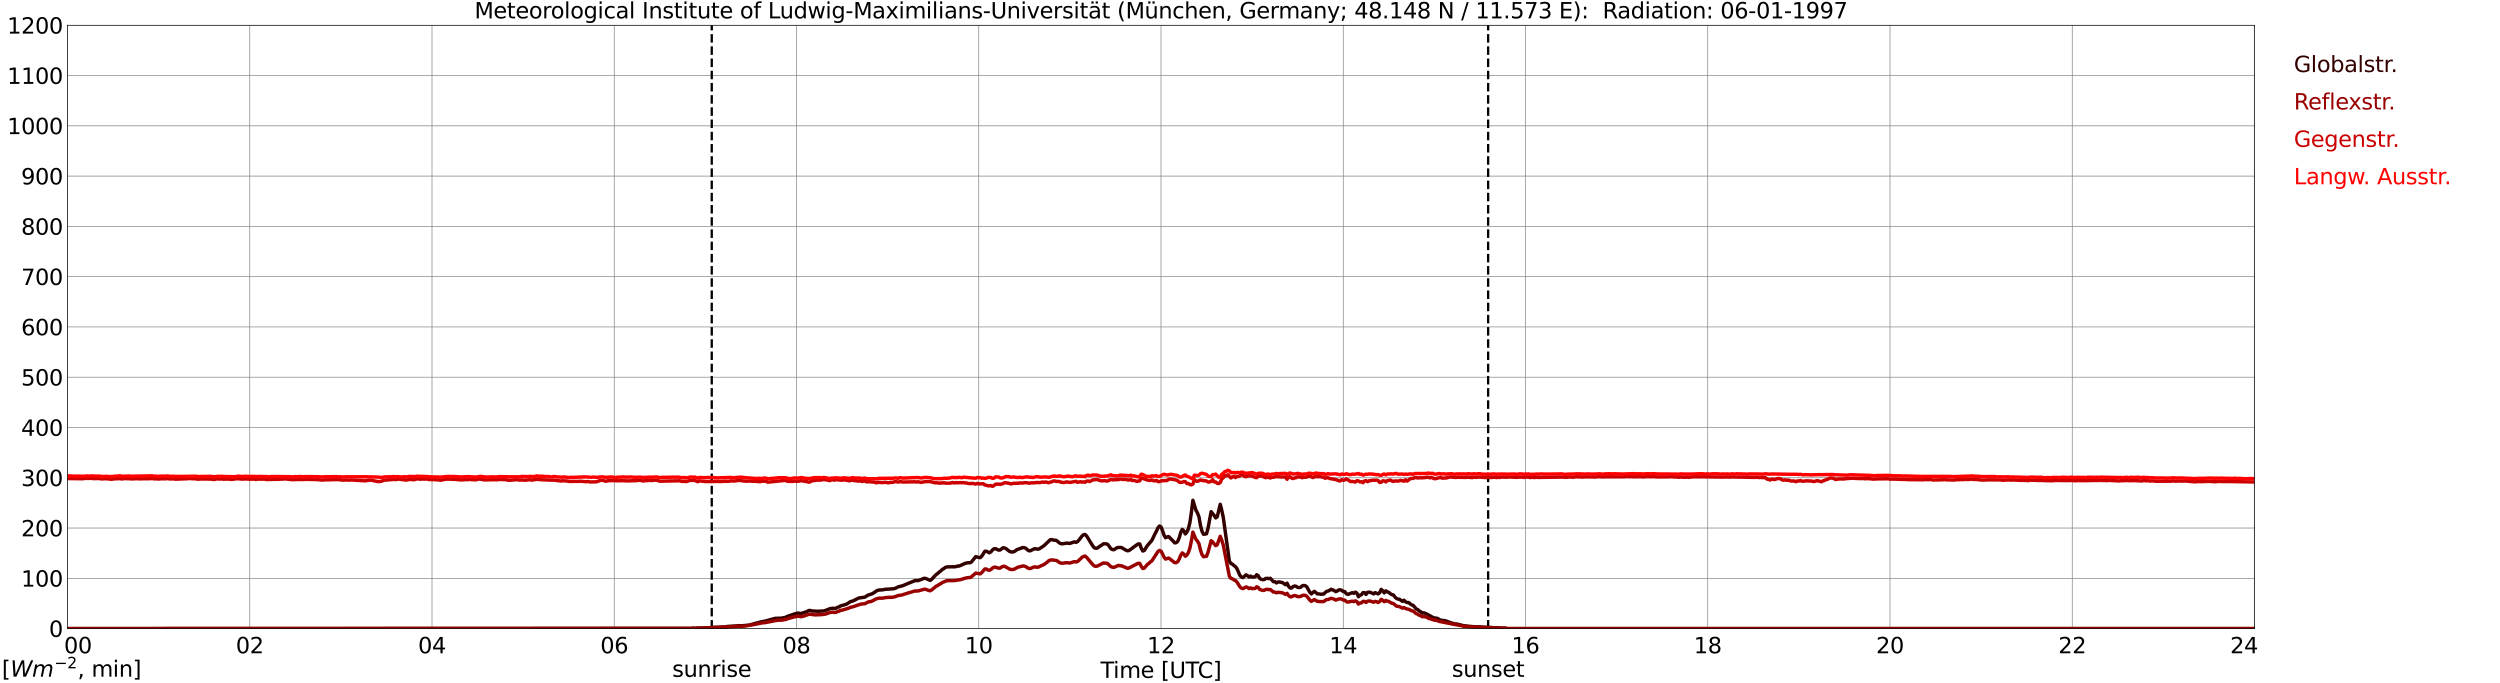 <?xml version="1.0" encoding="utf-8" standalone="no"?>
<!DOCTYPE svg PUBLIC "-//W3C//DTD SVG 1.1//EN"
  "http://www.w3.org/Graphics/SVG/1.1/DTD/svg11.dtd">
<svg xmlns:xlink="http://www.w3.org/1999/xlink" width="1085.4pt" height="296.64pt" viewBox="0 0 1085.4 296.64" xmlns="http://www.w3.org/2000/svg" version="1.1">
 <defs>
  <style type="text/css">*{stroke-linejoin: round; stroke-linecap: butt}</style>
 </defs>
 <g id="figure_1">
  <g id="patch_1">
   <path d="M 0 296.64 
L 1085.4 296.64 
L 1085.4 0 
L 0 0 
z
" style="fill: #ffffff"/>
  </g>
  <g id="axes_1">
   <g id="patch_2">
    <path d="M 29.306 272.909 
L 978.814 272.909 
L 978.814 10.976 
L 29.306 10.976 
z
" style="fill: #ffffff"/>
   </g>
   <g id="patch_3">
    <path d="M 978.814 272.909 
L 978.814 272.909 
L 978.814 10.976 
L 978.814 10.976 
z
" clip-path="url(#p3c3c88dbf4)" style="fill: #d3d3d3; opacity: 0.25; stroke: #d3d3d3; stroke-linejoin: miter"/>
   </g>
   <g id="matplotlib.axis_1">
    <g id="xtick_1">
     <g id="line2d_1">
      <path d="M 29.306 272.909 
L 29.306 10.976 
" clip-path="url(#p3c3c88dbf4)" style="fill: none; stroke: #808080; stroke-width: 0.3; stroke-linecap: square"/>
     </g>
     <g id="line2d_2"/>
     <g id="text_1">
      <!--    00 -->
      <g transform="translate(18.733 283.627) scale(0.095 -0.095)">
       <defs>
        <path id="DejaVuSans-20" transform="scale(0.016)"/>
        <path id="DejaVuSans-30" d="M 2034 4250 
Q 1547 4250 1301 3770 
Q 1056 3291 1056 2328 
Q 1056 1369 1301 889 
Q 1547 409 2034 409 
Q 2525 409 2770 889 
Q 3016 1369 3016 2328 
Q 3016 3291 2770 3770 
Q 2525 4250 2034 4250 
z
M 2034 4750 
Q 2819 4750 3233 4129 
Q 3647 3509 3647 2328 
Q 3647 1150 3233 529 
Q 2819 -91 2034 -91 
Q 1250 -91 836 529 
Q 422 1150 422 2328 
Q 422 3509 836 4129 
Q 1250 4750 2034 4750 
z
" transform="scale(0.016)"/>
       </defs>
       <use xlink:href="#DejaVuSans-20"/>
       <use xlink:href="#DejaVuSans-20" transform="translate(31.787 0)"/>
       <use xlink:href="#DejaVuSans-20" transform="translate(63.574 0)"/>
       <use xlink:href="#DejaVuSans-30" transform="translate(95.361 0)"/>
       <use xlink:href="#DejaVuSans-30" transform="translate(158.984 0)"/>
      </g>
     </g>
    </g>
    <g id="xtick_2">
     <g id="line2d_3">
      <path d="M 108.431 272.909 
L 108.431 10.976 
" clip-path="url(#p3c3c88dbf4)" style="fill: none; stroke: #808080; stroke-width: 0.3; stroke-linecap: square"/>
     </g>
     <g id="line2d_4"/>
     <g id="text_2">
      <!-- 02 -->
      <g transform="translate(102.387 283.627) scale(0.095 -0.095)">
       <defs>
        <path id="DejaVuSans-32" d="M 1228 531 
L 3431 531 
L 3431 0 
L 469 0 
L 469 531 
Q 828 903 1448 1529 
Q 2069 2156 2228 2338 
Q 2531 2678 2651 2914 
Q 2772 3150 2772 3378 
Q 2772 3750 2511 3984 
Q 2250 4219 1831 4219 
Q 1534 4219 1204 4116 
Q 875 4013 500 3803 
L 500 4441 
Q 881 4594 1212 4672 
Q 1544 4750 1819 4750 
Q 2544 4750 2975 4387 
Q 3406 4025 3406 3419 
Q 3406 3131 3298 2873 
Q 3191 2616 2906 2266 
Q 2828 2175 2409 1742 
Q 1991 1309 1228 531 
z
" transform="scale(0.016)"/>
       </defs>
       <use xlink:href="#DejaVuSans-30"/>
       <use xlink:href="#DejaVuSans-32" transform="translate(63.623 0)"/>
      </g>
     </g>
    </g>
    <g id="xtick_3">
     <g id="line2d_5">
      <path d="M 187.557 272.909 
L 187.557 10.976 
" clip-path="url(#p3c3c88dbf4)" style="fill: none; stroke: #808080; stroke-width: 0.3; stroke-linecap: square"/>
     </g>
     <g id="line2d_6"/>
     <g id="text_3">
      <!-- 04 -->
      <g transform="translate(181.513 283.627) scale(0.095 -0.095)">
       <defs>
        <path id="DejaVuSans-34" d="M 2419 4116 
L 825 1625 
L 2419 1625 
L 2419 4116 
z
M 2253 4666 
L 3047 4666 
L 3047 1625 
L 3713 1625 
L 3713 1100 
L 3047 1100 
L 3047 0 
L 2419 0 
L 2419 1100 
L 313 1100 
L 313 1709 
L 2253 4666 
z
" transform="scale(0.016)"/>
       </defs>
       <use xlink:href="#DejaVuSans-30"/>
       <use xlink:href="#DejaVuSans-34" transform="translate(63.623 0)"/>
      </g>
     </g>
    </g>
    <g id="xtick_4">
     <g id="line2d_7">
      <path d="M 266.683 272.909 
L 266.683 10.976 
" clip-path="url(#p3c3c88dbf4)" style="fill: none; stroke: #808080; stroke-width: 0.3; stroke-linecap: square"/>
     </g>
     <g id="line2d_8"/>
     <g id="text_4">
      <!-- 06 -->
      <g transform="translate(260.638 283.627) scale(0.095 -0.095)">
       <defs>
        <path id="DejaVuSans-36" d="M 2113 2584 
Q 1688 2584 1439 2293 
Q 1191 2003 1191 1497 
Q 1191 994 1439 701 
Q 1688 409 2113 409 
Q 2538 409 2786 701 
Q 3034 994 3034 1497 
Q 3034 2003 2786 2293 
Q 2538 2584 2113 2584 
z
M 3366 4563 
L 3366 3988 
Q 3128 4100 2886 4159 
Q 2644 4219 2406 4219 
Q 1781 4219 1451 3797 
Q 1122 3375 1075 2522 
Q 1259 2794 1537 2939 
Q 1816 3084 2150 3084 
Q 2853 3084 3261 2657 
Q 3669 2231 3669 1497 
Q 3669 778 3244 343 
Q 2819 -91 2113 -91 
Q 1303 -91 875 529 
Q 447 1150 447 2328 
Q 447 3434 972 4092 
Q 1497 4750 2381 4750 
Q 2619 4750 2861 4703 
Q 3103 4656 3366 4563 
z
" transform="scale(0.016)"/>
       </defs>
       <use xlink:href="#DejaVuSans-30"/>
       <use xlink:href="#DejaVuSans-36" transform="translate(63.623 0)"/>
      </g>
     </g>
    </g>
    <g id="xtick_5">
     <g id="line2d_9">
      <path d="M 345.808 272.909 
L 345.808 10.976 
" clip-path="url(#p3c3c88dbf4)" style="fill: none; stroke: #808080; stroke-width: 0.3; stroke-linecap: square"/>
     </g>
     <g id="line2d_10"/>
     <g id="text_5">
      <!-- 08 -->
      <g transform="translate(339.764 283.627) scale(0.095 -0.095)">
       <defs>
        <path id="DejaVuSans-38" d="M 2034 2216 
Q 1584 2216 1326 1975 
Q 1069 1734 1069 1313 
Q 1069 891 1326 650 
Q 1584 409 2034 409 
Q 2484 409 2743 651 
Q 3003 894 3003 1313 
Q 3003 1734 2745 1975 
Q 2488 2216 2034 2216 
z
M 1403 2484 
Q 997 2584 770 2862 
Q 544 3141 544 3541 
Q 544 4100 942 4425 
Q 1341 4750 2034 4750 
Q 2731 4750 3128 4425 
Q 3525 4100 3525 3541 
Q 3525 3141 3298 2862 
Q 3072 2584 2669 2484 
Q 3125 2378 3379 2068 
Q 3634 1759 3634 1313 
Q 3634 634 3220 271 
Q 2806 -91 2034 -91 
Q 1263 -91 848 271 
Q 434 634 434 1313 
Q 434 1759 690 2068 
Q 947 2378 1403 2484 
z
M 1172 3481 
Q 1172 3119 1398 2916 
Q 1625 2713 2034 2713 
Q 2441 2713 2670 2916 
Q 2900 3119 2900 3481 
Q 2900 3844 2670 4047 
Q 2441 4250 2034 4250 
Q 1625 4250 1398 4047 
Q 1172 3844 1172 3481 
z
" transform="scale(0.016)"/>
       </defs>
       <use xlink:href="#DejaVuSans-30"/>
       <use xlink:href="#DejaVuSans-38" transform="translate(63.623 0)"/>
      </g>
     </g>
    </g>
    <g id="xtick_6">
     <g id="line2d_11">
      <path d="M 424.934 272.909 
L 424.934 10.976 
" clip-path="url(#p3c3c88dbf4)" style="fill: none; stroke: #808080; stroke-width: 0.3; stroke-linecap: square"/>
     </g>
     <g id="line2d_12"/>
     <g id="text_6">
      <!-- 10 -->
      <g transform="translate(418.89 283.627) scale(0.095 -0.095)">
       <defs>
        <path id="DejaVuSans-31" d="M 794 531 
L 1825 531 
L 1825 4091 
L 703 3866 
L 703 4441 
L 1819 4666 
L 2450 4666 
L 2450 531 
L 3481 531 
L 3481 0 
L 794 0 
L 794 531 
z
" transform="scale(0.016)"/>
       </defs>
       <use xlink:href="#DejaVuSans-31"/>
       <use xlink:href="#DejaVuSans-30" transform="translate(63.623 0)"/>
      </g>
     </g>
    </g>
    <g id="xtick_7">
     <g id="line2d_13">
      <path d="M 504.06 272.909 
L 504.06 10.976 
" clip-path="url(#p3c3c88dbf4)" style="fill: none; stroke: #808080; stroke-width: 0.3; stroke-linecap: square"/>
     </g>
     <g id="line2d_14"/>
     <g id="text_7">
      <!-- 12 -->
      <g transform="translate(498.015 283.627) scale(0.095 -0.095)">
       <use xlink:href="#DejaVuSans-31"/>
       <use xlink:href="#DejaVuSans-32" transform="translate(63.623 0)"/>
      </g>
     </g>
    </g>
    <g id="xtick_8">
     <g id="line2d_15">
      <path d="M 583.185 272.909 
L 583.185 10.976 
" clip-path="url(#p3c3c88dbf4)" style="fill: none; stroke: #808080; stroke-width: 0.3; stroke-linecap: square"/>
     </g>
     <g id="line2d_16"/>
     <g id="text_8">
      <!-- 14 -->
      <g transform="translate(577.141 283.627) scale(0.095 -0.095)">
       <use xlink:href="#DejaVuSans-31"/>
       <use xlink:href="#DejaVuSans-34" transform="translate(63.623 0)"/>
      </g>
     </g>
    </g>
    <g id="xtick_9">
     <g id="line2d_17">
      <path d="M 662.311 272.909 
L 662.311 10.976 
" clip-path="url(#p3c3c88dbf4)" style="fill: none; stroke: #808080; stroke-width: 0.3; stroke-linecap: square"/>
     </g>
     <g id="line2d_18"/>
     <g id="text_9">
      <!-- 16 -->
      <g transform="translate(656.267 283.627) scale(0.095 -0.095)">
       <use xlink:href="#DejaVuSans-31"/>
       <use xlink:href="#DejaVuSans-36" transform="translate(63.623 0)"/>
      </g>
     </g>
    </g>
    <g id="xtick_10">
     <g id="line2d_19">
      <path d="M 741.437 272.909 
L 741.437 10.976 
" clip-path="url(#p3c3c88dbf4)" style="fill: none; stroke: #808080; stroke-width: 0.3; stroke-linecap: square"/>
     </g>
     <g id="line2d_20"/>
     <g id="text_10">
      <!-- 18 -->
      <g transform="translate(735.392 283.627) scale(0.095 -0.095)">
       <use xlink:href="#DejaVuSans-31"/>
       <use xlink:href="#DejaVuSans-38" transform="translate(63.623 0)"/>
      </g>
     </g>
    </g>
    <g id="xtick_11">
     <g id="line2d_21">
      <path d="M 820.562 272.909 
L 820.562 10.976 
" clip-path="url(#p3c3c88dbf4)" style="fill: none; stroke: #808080; stroke-width: 0.3; stroke-linecap: square"/>
     </g>
     <g id="line2d_22"/>
     <g id="text_11">
      <!-- 20 -->
      <g transform="translate(814.518 283.627) scale(0.095 -0.095)">
       <use xlink:href="#DejaVuSans-32"/>
       <use xlink:href="#DejaVuSans-30" transform="translate(63.623 0)"/>
      </g>
     </g>
    </g>
    <g id="xtick_12">
     <g id="line2d_23">
      <path d="M 899.688 272.909 
L 899.688 10.976 
" clip-path="url(#p3c3c88dbf4)" style="fill: none; stroke: #808080; stroke-width: 0.3; stroke-linecap: square"/>
     </g>
     <g id="line2d_24"/>
     <g id="text_12">
      <!-- 22 -->
      <g transform="translate(893.644 283.627) scale(0.095 -0.095)">
       <use xlink:href="#DejaVuSans-32"/>
       <use xlink:href="#DejaVuSans-32" transform="translate(63.623 0)"/>
      </g>
     </g>
    </g>
    <g id="xtick_13">
     <g id="line2d_25">
      <path d="M 978.814 272.909 
L 978.814 10.976 
" clip-path="url(#p3c3c88dbf4)" style="fill: none; stroke: #808080; stroke-width: 0.3; stroke-linecap: square"/>
     </g>
     <g id="line2d_26"/>
     <g id="text_13">
      <!-- 24    -->
      <g transform="translate(968.241 283.627) scale(0.095 -0.095)">
       <use xlink:href="#DejaVuSans-32"/>
       <use xlink:href="#DejaVuSans-34" transform="translate(63.623 0)"/>
       <use xlink:href="#DejaVuSans-20" transform="translate(127.246 0)"/>
       <use xlink:href="#DejaVuSans-20" transform="translate(159.033 0)"/>
       <use xlink:href="#DejaVuSans-20" transform="translate(190.82 0)"/>
      </g>
     </g>
    </g>
    <g id="text_14">
     <!-- Time [UTC] -->
     <g transform="translate(477.806 294.322) scale(0.095 -0.095)">
      <defs>
       <path id="DejaVuSans-54" d="M -19 4666 
L 3928 4666 
L 3928 4134 
L 2272 4134 
L 2272 0 
L 1638 0 
L 1638 4134 
L -19 4134 
L -19 4666 
z
" transform="scale(0.016)"/>
       <path id="DejaVuSans-69" d="M 603 3500 
L 1178 3500 
L 1178 0 
L 603 0 
L 603 3500 
z
M 603 4863 
L 1178 4863 
L 1178 4134 
L 603 4134 
L 603 4863 
z
" transform="scale(0.016)"/>
       <path id="DejaVuSans-6d" d="M 3328 2828 
Q 3544 3216 3844 3400 
Q 4144 3584 4550 3584 
Q 5097 3584 5394 3201 
Q 5691 2819 5691 2113 
L 5691 0 
L 5113 0 
L 5113 2094 
Q 5113 2597 4934 2840 
Q 4756 3084 4391 3084 
Q 3944 3084 3684 2787 
Q 3425 2491 3425 1978 
L 3425 0 
L 2847 0 
L 2847 2094 
Q 2847 2600 2669 2842 
Q 2491 3084 2119 3084 
Q 1678 3084 1418 2786 
Q 1159 2488 1159 1978 
L 1159 0 
L 581 0 
L 581 3500 
L 1159 3500 
L 1159 2956 
Q 1356 3278 1631 3431 
Q 1906 3584 2284 3584 
Q 2666 3584 2933 3390 
Q 3200 3197 3328 2828 
z
" transform="scale(0.016)"/>
       <path id="DejaVuSans-65" d="M 3597 1894 
L 3597 1613 
L 953 1613 
Q 991 1019 1311 708 
Q 1631 397 2203 397 
Q 2534 397 2845 478 
Q 3156 559 3463 722 
L 3463 178 
Q 3153 47 2828 -22 
Q 2503 -91 2169 -91 
Q 1331 -91 842 396 
Q 353 884 353 1716 
Q 353 2575 817 3079 
Q 1281 3584 2069 3584 
Q 2775 3584 3186 3129 
Q 3597 2675 3597 1894 
z
M 3022 2063 
Q 3016 2534 2758 2815 
Q 2500 3097 2075 3097 
Q 1594 3097 1305 2825 
Q 1016 2553 972 2059 
L 3022 2063 
z
" transform="scale(0.016)"/>
       <path id="DejaVuSans-5b" d="M 550 4863 
L 1875 4863 
L 1875 4416 
L 1125 4416 
L 1125 -397 
L 1875 -397 
L 1875 -844 
L 550 -844 
L 550 4863 
z
" transform="scale(0.016)"/>
       <path id="DejaVuSans-55" d="M 556 4666 
L 1191 4666 
L 1191 1831 
Q 1191 1081 1462 751 
Q 1734 422 2344 422 
Q 2950 422 3222 751 
Q 3494 1081 3494 1831 
L 3494 4666 
L 4128 4666 
L 4128 1753 
Q 4128 841 3676 375 
Q 3225 -91 2344 -91 
Q 1459 -91 1007 375 
Q 556 841 556 1753 
L 556 4666 
z
" transform="scale(0.016)"/>
       <path id="DejaVuSans-43" d="M 4122 4306 
L 4122 3641 
Q 3803 3938 3442 4084 
Q 3081 4231 2675 4231 
Q 1875 4231 1450 3742 
Q 1025 3253 1025 2328 
Q 1025 1406 1450 917 
Q 1875 428 2675 428 
Q 3081 428 3442 575 
Q 3803 722 4122 1019 
L 4122 359 
Q 3791 134 3420 21 
Q 3050 -91 2638 -91 
Q 1578 -91 968 557 
Q 359 1206 359 2328 
Q 359 3453 968 4101 
Q 1578 4750 2638 4750 
Q 3056 4750 3426 4639 
Q 3797 4528 4122 4306 
z
" transform="scale(0.016)"/>
       <path id="DejaVuSans-5d" d="M 1947 4863 
L 1947 -844 
L 622 -844 
L 622 -397 
L 1369 -397 
L 1369 4416 
L 622 4416 
L 622 4863 
L 1947 4863 
z
" transform="scale(0.016)"/>
      </defs>
      <use xlink:href="#DejaVuSans-54"/>
      <use xlink:href="#DejaVuSans-69" transform="translate(57.959 0)"/>
      <use xlink:href="#DejaVuSans-6d" transform="translate(85.742 0)"/>
      <use xlink:href="#DejaVuSans-65" transform="translate(183.154 0)"/>
      <use xlink:href="#DejaVuSans-20" transform="translate(244.678 0)"/>
      <use xlink:href="#DejaVuSans-5b" transform="translate(276.465 0)"/>
      <use xlink:href="#DejaVuSans-55" transform="translate(315.479 0)"/>
      <use xlink:href="#DejaVuSans-54" transform="translate(388.672 0)"/>
      <use xlink:href="#DejaVuSans-43" transform="translate(443.881 0)"/>
      <use xlink:href="#DejaVuSans-5d" transform="translate(513.705 0)"/>
     </g>
    </g>
   </g>
   <g id="matplotlib.axis_2">
    <g id="ytick_1">
     <g id="line2d_27">
      <path d="M 29.306 272.909 
L 978.814 272.909 
" clip-path="url(#p3c3c88dbf4)" style="fill: none; stroke: #808080; stroke-width: 0.3; stroke-linecap: square"/>
     </g>
     <g id="line2d_28"/>
     <g id="text_15">
      <!-- 0 -->
      <g transform="translate(21.261 276.518) scale(0.095 -0.095)">
       <use xlink:href="#DejaVuSans-30"/>
      </g>
     </g>
    </g>
    <g id="ytick_2">
     <g id="line2d_29">
      <path d="M 29.306 251.081 
L 978.814 251.081 
" clip-path="url(#p3c3c88dbf4)" style="fill: none; stroke: #808080; stroke-width: 0.3; stroke-linecap: square"/>
     </g>
     <g id="line2d_30"/>
     <g id="text_16">
      <!-- 100 -->
      <g transform="translate(9.173 254.69) scale(0.095 -0.095)">
       <use xlink:href="#DejaVuSans-31"/>
       <use xlink:href="#DejaVuSans-30" transform="translate(63.623 0)"/>
       <use xlink:href="#DejaVuSans-30" transform="translate(127.246 0)"/>
      </g>
     </g>
    </g>
    <g id="ytick_3">
     <g id="line2d_31">
      <path d="M 29.306 229.253 
L 978.814 229.253 
" clip-path="url(#p3c3c88dbf4)" style="fill: none; stroke: #808080; stroke-width: 0.3; stroke-linecap: square"/>
     </g>
     <g id="line2d_32"/>
     <g id="text_17">
      <!-- 200 -->
      <g transform="translate(9.173 232.863) scale(0.095 -0.095)">
       <use xlink:href="#DejaVuSans-32"/>
       <use xlink:href="#DejaVuSans-30" transform="translate(63.623 0)"/>
       <use xlink:href="#DejaVuSans-30" transform="translate(127.246 0)"/>
      </g>
     </g>
    </g>
    <g id="ytick_4">
     <g id="line2d_33">
      <path d="M 29.306 207.426 
L 978.814 207.426 
" clip-path="url(#p3c3c88dbf4)" style="fill: none; stroke: #808080; stroke-width: 0.3; stroke-linecap: square"/>
     </g>
     <g id="line2d_34"/>
     <g id="text_18">
      <!-- 300 -->
      <g transform="translate(9.173 211.035) scale(0.095 -0.095)">
       <defs>
        <path id="DejaVuSans-33" d="M 2597 2516 
Q 3050 2419 3304 2112 
Q 3559 1806 3559 1356 
Q 3559 666 3084 287 
Q 2609 -91 1734 -91 
Q 1441 -91 1130 -33 
Q 819 25 488 141 
L 488 750 
Q 750 597 1062 519 
Q 1375 441 1716 441 
Q 2309 441 2620 675 
Q 2931 909 2931 1356 
Q 2931 1769 2642 2001 
Q 2353 2234 1838 2234 
L 1294 2234 
L 1294 2753 
L 1863 2753 
Q 2328 2753 2575 2939 
Q 2822 3125 2822 3475 
Q 2822 3834 2567 4026 
Q 2313 4219 1838 4219 
Q 1578 4219 1281 4162 
Q 984 4106 628 3988 
L 628 4550 
Q 988 4650 1302 4700 
Q 1616 4750 1894 4750 
Q 2613 4750 3031 4423 
Q 3450 4097 3450 3541 
Q 3450 3153 3228 2886 
Q 3006 2619 2597 2516 
z
" transform="scale(0.016)"/>
       </defs>
       <use xlink:href="#DejaVuSans-33"/>
       <use xlink:href="#DejaVuSans-30" transform="translate(63.623 0)"/>
       <use xlink:href="#DejaVuSans-30" transform="translate(127.246 0)"/>
      </g>
     </g>
    </g>
    <g id="ytick_5">
     <g id="line2d_35">
      <path d="M 29.306 185.598 
L 978.814 185.598 
" clip-path="url(#p3c3c88dbf4)" style="fill: none; stroke: #808080; stroke-width: 0.3; stroke-linecap: square"/>
     </g>
     <g id="line2d_36"/>
     <g id="text_19">
      <!-- 400 -->
      <g transform="translate(9.173 189.207) scale(0.095 -0.095)">
       <use xlink:href="#DejaVuSans-34"/>
       <use xlink:href="#DejaVuSans-30" transform="translate(63.623 0)"/>
       <use xlink:href="#DejaVuSans-30" transform="translate(127.246 0)"/>
      </g>
     </g>
    </g>
    <g id="ytick_6">
     <g id="line2d_37">
      <path d="M 29.306 163.77 
L 978.814 163.77 
" clip-path="url(#p3c3c88dbf4)" style="fill: none; stroke: #808080; stroke-width: 0.3; stroke-linecap: square"/>
     </g>
     <g id="line2d_38"/>
     <g id="text_20">
      <!-- 500 -->
      <g transform="translate(9.173 167.379) scale(0.095 -0.095)">
       <defs>
        <path id="DejaVuSans-35" d="M 691 4666 
L 3169 4666 
L 3169 4134 
L 1269 4134 
L 1269 2991 
Q 1406 3038 1543 3061 
Q 1681 3084 1819 3084 
Q 2600 3084 3056 2656 
Q 3513 2228 3513 1497 
Q 3513 744 3044 326 
Q 2575 -91 1722 -91 
Q 1428 -91 1123 -41 
Q 819 9 494 109 
L 494 744 
Q 775 591 1075 516 
Q 1375 441 1709 441 
Q 2250 441 2565 725 
Q 2881 1009 2881 1497 
Q 2881 1984 2565 2268 
Q 2250 2553 1709 2553 
Q 1456 2553 1204 2497 
Q 953 2441 691 2322 
L 691 4666 
z
" transform="scale(0.016)"/>
       </defs>
       <use xlink:href="#DejaVuSans-35"/>
       <use xlink:href="#DejaVuSans-30" transform="translate(63.623 0)"/>
       <use xlink:href="#DejaVuSans-30" transform="translate(127.246 0)"/>
      </g>
     </g>
    </g>
    <g id="ytick_7">
     <g id="line2d_39">
      <path d="M 29.306 141.942 
L 978.814 141.942 
" clip-path="url(#p3c3c88dbf4)" style="fill: none; stroke: #808080; stroke-width: 0.3; stroke-linecap: square"/>
     </g>
     <g id="line2d_40"/>
     <g id="text_21">
      <!-- 600 -->
      <g transform="translate(9.173 145.551) scale(0.095 -0.095)">
       <use xlink:href="#DejaVuSans-36"/>
       <use xlink:href="#DejaVuSans-30" transform="translate(63.623 0)"/>
       <use xlink:href="#DejaVuSans-30" transform="translate(127.246 0)"/>
      </g>
     </g>
    </g>
    <g id="ytick_8">
     <g id="line2d_41">
      <path d="M 29.306 120.114 
L 978.814 120.114 
" clip-path="url(#p3c3c88dbf4)" style="fill: none; stroke: #808080; stroke-width: 0.3; stroke-linecap: square"/>
     </g>
     <g id="line2d_42"/>
     <g id="text_22">
      <!-- 700 -->
      <g transform="translate(9.173 123.724) scale(0.095 -0.095)">
       <defs>
        <path id="DejaVuSans-37" d="M 525 4666 
L 3525 4666 
L 3525 4397 
L 1831 0 
L 1172 0 
L 2766 4134 
L 525 4134 
L 525 4666 
z
" transform="scale(0.016)"/>
       </defs>
       <use xlink:href="#DejaVuSans-37"/>
       <use xlink:href="#DejaVuSans-30" transform="translate(63.623 0)"/>
       <use xlink:href="#DejaVuSans-30" transform="translate(127.246 0)"/>
      </g>
     </g>
    </g>
    <g id="ytick_9">
     <g id="line2d_43">
      <path d="M 29.306 98.287 
L 978.814 98.287 
" clip-path="url(#p3c3c88dbf4)" style="fill: none; stroke: #808080; stroke-width: 0.3; stroke-linecap: square"/>
     </g>
     <g id="line2d_44"/>
     <g id="text_23">
      <!-- 800 -->
      <g transform="translate(9.173 101.896) scale(0.095 -0.095)">
       <use xlink:href="#DejaVuSans-38"/>
       <use xlink:href="#DejaVuSans-30" transform="translate(63.623 0)"/>
       <use xlink:href="#DejaVuSans-30" transform="translate(127.246 0)"/>
      </g>
     </g>
    </g>
    <g id="ytick_10">
     <g id="line2d_45">
      <path d="M 29.306 76.459 
L 978.814 76.459 
" clip-path="url(#p3c3c88dbf4)" style="fill: none; stroke: #808080; stroke-width: 0.3; stroke-linecap: square"/>
     </g>
     <g id="line2d_46"/>
     <g id="text_24">
      <!-- 900 -->
      <g transform="translate(9.173 80.068) scale(0.095 -0.095)">
       <defs>
        <path id="DejaVuSans-39" d="M 703 97 
L 703 672 
Q 941 559 1184 500 
Q 1428 441 1663 441 
Q 2288 441 2617 861 
Q 2947 1281 2994 2138 
Q 2813 1869 2534 1725 
Q 2256 1581 1919 1581 
Q 1219 1581 811 2004 
Q 403 2428 403 3163 
Q 403 3881 828 4315 
Q 1253 4750 1959 4750 
Q 2769 4750 3195 4129 
Q 3622 3509 3622 2328 
Q 3622 1225 3098 567 
Q 2575 -91 1691 -91 
Q 1453 -91 1209 -44 
Q 966 3 703 97 
z
M 1959 2075 
Q 2384 2075 2632 2365 
Q 2881 2656 2881 3163 
Q 2881 3666 2632 3958 
Q 2384 4250 1959 4250 
Q 1534 4250 1286 3958 
Q 1038 3666 1038 3163 
Q 1038 2656 1286 2365 
Q 1534 2075 1959 2075 
z
" transform="scale(0.016)"/>
       </defs>
       <use xlink:href="#DejaVuSans-39"/>
       <use xlink:href="#DejaVuSans-30" transform="translate(63.623 0)"/>
       <use xlink:href="#DejaVuSans-30" transform="translate(127.246 0)"/>
      </g>
     </g>
    </g>
    <g id="ytick_11">
     <g id="line2d_47">
      <path d="M 29.306 54.631 
L 978.814 54.631 
" clip-path="url(#p3c3c88dbf4)" style="fill: none; stroke: #808080; stroke-width: 0.3; stroke-linecap: square"/>
     </g>
     <g id="line2d_48"/>
     <g id="text_25">
      <!-- 1000 -->
      <g transform="translate(3.128 58.24) scale(0.095 -0.095)">
       <use xlink:href="#DejaVuSans-31"/>
       <use xlink:href="#DejaVuSans-30" transform="translate(63.623 0)"/>
       <use xlink:href="#DejaVuSans-30" transform="translate(127.246 0)"/>
       <use xlink:href="#DejaVuSans-30" transform="translate(190.869 0)"/>
      </g>
     </g>
    </g>
    <g id="ytick_12">
     <g id="line2d_49">
      <path d="M 29.306 32.803 
L 978.814 32.803 
" clip-path="url(#p3c3c88dbf4)" style="fill: none; stroke: #808080; stroke-width: 0.3; stroke-linecap: square"/>
     </g>
     <g id="line2d_50"/>
     <g id="text_26">
      <!-- 1100 -->
      <g transform="translate(3.128 36.413) scale(0.095 -0.095)">
       <use xlink:href="#DejaVuSans-31"/>
       <use xlink:href="#DejaVuSans-31" transform="translate(63.623 0)"/>
       <use xlink:href="#DejaVuSans-30" transform="translate(127.246 0)"/>
       <use xlink:href="#DejaVuSans-30" transform="translate(190.869 0)"/>
      </g>
     </g>
    </g>
    <g id="ytick_13">
     <g id="line2d_51">
      <path d="M 29.306 10.976 
L 978.814 10.976 
" clip-path="url(#p3c3c88dbf4)" style="fill: none; stroke: #808080; stroke-width: 0.3; stroke-linecap: square"/>
     </g>
     <g id="line2d_52"/>
     <g id="text_27">
      <!-- 1200 -->
      <g transform="translate(3.128 14.585) scale(0.095 -0.095)">
       <use xlink:href="#DejaVuSans-31"/>
       <use xlink:href="#DejaVuSans-32" transform="translate(63.623 0)"/>
       <use xlink:href="#DejaVuSans-30" transform="translate(127.246 0)"/>
       <use xlink:href="#DejaVuSans-30" transform="translate(190.869 0)"/>
      </g>
     </g>
    </g>
   </g>
   <g id="line2d_53">
    <path d="M 309.015 272.909 
L 309.015 10.976 
" clip-path="url(#p3c3c88dbf4)" style="fill: none; stroke-dasharray: 3.7,1.6; stroke-dashoffset: 0; stroke: #000000"/>
   </g>
   <g id="line2d_54">
    <path d="M 646.09 272.909 
L 646.09 10.976 
" clip-path="url(#p3c3c88dbf4)" style="fill: none; stroke-dasharray: 3.7,1.6; stroke-dashoffset: 0; stroke: #000000"/>
   </g>
   <g id="line2d_55">
    <path d="M 29.306 272.909 
L 300.311 272.813 
L 300.971 272.675 
L 301.63 272.813 
L 302.949 272.675 
L 304.267 272.675 
L 307.564 272.584 
L 309.543 272.4 
L 311.521 272.354 
L 312.839 272.263 
L 314.818 272.171 
L 316.136 271.942 
L 317.455 271.896 
L 318.774 271.804 
L 320.093 271.713 
L 320.752 271.621 
L 321.411 271.713 
L 322.73 271.621 
L 325.368 271.394 
L 327.346 270.798 
L 330.643 269.929 
L 331.961 269.7 
L 336.577 268.465 
L 339.215 268.373 
L 340.533 268.144 
L 341.193 267.96 
L 341.852 267.596 
L 345.808 266.269 
L 346.468 266.177 
L 347.787 266.36 
L 349.765 265.719 
L 350.424 265.49 
L 351.083 265.079 
L 351.743 265.033 
L 352.402 265.26 
L 353.721 265.306 
L 355.04 265.398 
L 356.359 265.306 
L 357.677 265.26 
L 358.996 264.804 
L 360.315 264.254 
L 361.634 264.071 
L 362.293 264.162 
L 362.952 264.071 
L 363.612 263.706 
L 364.271 263.477 
L 364.93 263.064 
L 366.249 262.698 
L 367.568 262.287 
L 368.887 261.416 
L 369.546 261.098 
L 370.206 260.96 
L 372.843 259.633 
L 375.481 259.266 
L 376.799 258.398 
L 378.777 257.756 
L 380.756 256.429 
L 381.415 256.2 
L 382.734 256.11 
L 383.393 256.064 
L 384.053 255.881 
L 388.009 255.606 
L 388.668 255.423 
L 389.987 254.783 
L 391.965 254.279 
L 393.943 253.423 
L 397.24 252.083 
L 398.559 252.083 
L 399.878 251.625 
L 401.196 251.074 
L 401.856 251.12 
L 403.834 251.991 
L 404.493 251.533 
L 405.812 250.068 
L 406.471 249.429 
L 407.131 248.97 
L 407.79 248.331 
L 408.45 247.872 
L 409.109 247.231 
L 409.768 246.866 
L 410.428 246.362 
L 411.087 246.133 
L 413.065 246.087 
L 414.384 246.087 
L 415.043 245.995 
L 415.703 245.768 
L 416.362 245.768 
L 417.681 245.218 
L 419 244.579 
L 420.318 244.304 
L 420.978 244.349 
L 421.637 244.12 
L 423.615 241.695 
L 424.934 242.016 
L 425.593 242.105 
L 426.253 241.466 
L 427.572 239.362 
L 428.231 239.316 
L 429.55 240.001 
L 430.209 239.589 
L 430.869 238.812 
L 431.528 238.262 
L 432.187 238.216 
L 433.506 238.812 
L 434.165 238.812 
L 435.484 237.805 
L 436.144 237.897 
L 436.803 238.216 
L 438.122 239.27 
L 438.781 239.589 
L 439.44 239.68 
L 440.1 239.543 
L 440.759 239.224 
L 441.419 238.674 
L 444.056 237.714 
L 444.716 237.805 
L 445.375 238.035 
L 446.034 238.674 
L 446.694 239.133 
L 447.353 239.133 
L 448.672 238.445 
L 449.331 238.216 
L 450.65 238.445 
L 451.309 238.216 
L 452.628 237.347 
L 453.287 236.891 
L 455.925 234.372 
L 456.584 234.237 
L 457.244 234.464 
L 458.563 234.601 
L 459.222 235.059 
L 459.881 235.699 
L 460.541 236.02 
L 461.2 236.112 
L 463.178 235.791 
L 464.497 235.928 
L 466.475 235.243 
L 467.134 235.472 
L 467.794 235.151 
L 468.453 234.464 
L 469.772 232.726 
L 470.431 232.176 
L 471.091 232.039 
L 471.75 232.68 
L 474.388 236.934 
L 475.047 237.805 
L 475.706 238.035 
L 476.366 237.989 
L 477.685 237.026 
L 478.344 236.662 
L 479.003 236.112 
L 480.322 236.112 
L 480.981 236.387 
L 482.3 238.216 
L 482.96 238.582 
L 483.619 238.674 
L 484.938 237.805 
L 485.597 237.668 
L 486.916 237.714 
L 488.894 238.903 
L 489.553 239.133 
L 490.213 238.995 
L 493.51 236.57 
L 494.169 236.157 
L 494.828 236.157 
L 495.488 237.989 
L 496.147 239.224 
L 496.807 238.995 
L 498.125 236.891 
L 500.103 234.601 
L 501.422 231.809 
L 502.082 230.62 
L 502.741 229.157 
L 503.4 228.378 
L 504.06 228.745 
L 504.719 230.393 
L 505.379 232.359 
L 506.038 233.457 
L 506.697 233.136 
L 507.357 232.955 
L 509.335 234.922 
L 509.994 235.699 
L 510.654 235.61 
L 511.313 235.059 
L 511.972 233.503 
L 512.632 231.17 
L 513.291 229.843 
L 513.95 230.482 
L 514.61 231.809 
L 515.269 231.032 
L 515.929 229.613 
L 516.588 226.959 
L 517.247 222.522 
L 517.907 217.213 
L 519.226 221.513 
L 519.885 222.705 
L 520.544 224.397 
L 521.204 228.149 
L 521.863 230.711 
L 522.522 231.947 
L 523.182 231.901 
L 523.841 231.72 
L 524.501 229.247 
L 525.819 222.155 
L 527.138 223.757 
L 527.797 224.855 
L 528.457 224.397 
L 529.776 218.951 
L 530.435 221.513 
L 531.094 224.626 
L 533.732 243.57 
L 534.391 244.668 
L 535.051 244.897 
L 535.71 245.539 
L 536.369 245.995 
L 537.029 246.866 
L 538.348 249.885 
L 539.007 250.527 
L 539.666 250.756 
L 540.985 249.566 
L 541.644 249.977 
L 542.304 250.527 
L 542.963 250.114 
L 543.623 250.572 
L 544.941 250.435 
L 545.601 249.52 
L 546.26 249.977 
L 546.919 251.12 
L 547.579 251.533 
L 548.238 251.67 
L 548.898 251.625 
L 549.557 251.12 
L 550.216 251.074 
L 550.876 251.212 
L 551.535 251.074 
L 552.854 252.539 
L 553.513 252.539 
L 554.173 253.089 
L 554.832 252.677 
L 555.491 252.677 
L 556.81 252.952 
L 558.129 253.866 
L 558.788 253.181 
L 559.448 254.554 
L 560.107 255.285 
L 560.766 255.285 
L 561.426 254.646 
L 562.085 254.416 
L 562.745 254.554 
L 563.404 255.056 
L 564.063 255.102 
L 564.723 254.964 
L 565.382 254.325 
L 566.042 254.187 
L 566.701 254.279 
L 567.36 254.783 
L 568.679 257.162 
L 569.338 257.848 
L 569.998 257.208 
L 570.657 256.75 
L 571.976 257.848 
L 572.635 257.848 
L 573.295 257.985 
L 574.613 257.939 
L 575.932 256.75 
L 576.592 256.612 
L 577.251 256.291 
L 577.91 255.835 
L 579.229 256.383 
L 579.889 256.841 
L 580.548 256.612 
L 581.207 256.11 
L 581.867 256.064 
L 582.526 256.291 
L 583.185 256.841 
L 583.845 256.841 
L 584.504 257.756 
L 585.164 258.077 
L 587.142 257.3 
L 587.801 257.618 
L 588.46 257.071 
L 589.12 257.527 
L 589.779 259.083 
L 590.439 258.398 
L 591.098 258.214 
L 591.757 257.3 
L 592.417 257.3 
L 593.076 258.077 
L 593.736 257.162 
L 594.395 257.071 
L 595.054 257.208 
L 596.373 257.848 
L 597.032 257.3 
L 598.351 257.848 
L 599.011 257.3 
L 599.67 255.881 
L 600.329 256.521 
L 600.989 257.391 
L 601.648 256.521 
L 602.307 256.979 
L 602.967 257.162 
L 603.626 257.756 
L 604.286 258.169 
L 604.945 258.306 
L 605.604 259.175 
L 606.264 259.817 
L 606.923 260.089 
L 607.582 260.181 
L 608.901 261.098 
L 609.561 260.594 
L 610.22 261.281 
L 610.879 261.6 
L 611.539 261.6 
L 612.858 262.606 
L 613.517 262.835 
L 614.176 263.523 
L 614.836 264.392 
L 615.495 264.621 
L 616.154 265.26 
L 616.814 265.581 
L 617.473 266.177 
L 618.133 266.04 
L 619.451 266.587 
L 622.089 268.052 
L 622.748 268.281 
L 624.067 268.465 
L 625.386 269.242 
L 627.364 269.471 
L 631.32 270.844 
L 632.639 270.936 
L 635.276 271.621 
L 637.914 271.942 
L 639.233 272.034 
L 640.552 272.125 
L 642.53 272.171 
L 644.508 272.354 
L 647.145 272.4 
L 649.123 272.584 
L 649.783 272.492 
L 650.442 272.675 
L 651.102 272.584 
L 651.761 272.721 
L 653.739 272.721 
L 654.399 272.909 
L 978.154 272.909 
L 978.154 272.909 
" clip-path="url(#p3c3c88dbf4)" style="fill: none; stroke: #330000; stroke-width: 1.5; stroke-linecap: square"/>
   </g>
   <g id="line2d_56">
    <path d="M 29.306 272.909 
L 300.311 272.826 
L 300.971 272.686 
L 301.63 272.826 
L 302.949 272.686 
L 304.927 272.732 
L 306.246 272.592 
L 306.905 272.732 
L 308.224 272.501 
L 310.861 272.407 
L 314.158 272.267 
L 315.477 272.173 
L 320.752 271.894 
L 322.071 271.894 
L 323.39 271.802 
L 327.346 271.149 
L 331.302 270.359 
L 331.961 270.359 
L 337.236 269.336 
L 339.215 269.242 
L 339.874 269.196 
L 340.533 269.01 
L 341.193 268.962 
L 341.852 268.637 
L 345.149 267.753 
L 346.468 267.52 
L 347.787 267.753 
L 349.105 267.428 
L 351.083 266.729 
L 351.743 266.636 
L 352.402 266.821 
L 353.062 266.821 
L 353.721 266.961 
L 356.359 266.869 
L 358.337 266.636 
L 360.315 265.937 
L 361.634 265.751 
L 362.293 265.937 
L 362.952 265.845 
L 363.612 265.518 
L 364.271 265.378 
L 364.93 264.961 
L 365.59 264.913 
L 368.227 264.123 
L 369.546 263.564 
L 370.206 263.47 
L 373.502 262.353 
L 374.162 262.215 
L 375.481 262.122 
L 376.799 261.423 
L 377.459 261.237 
L 378.118 261.189 
L 379.437 260.539 
L 380.096 260.12 
L 381.415 259.747 
L 382.074 259.655 
L 382.734 259.747 
L 384.712 259.421 
L 386.031 259.33 
L 387.349 259.33 
L 388.668 259.05 
L 389.987 258.537 
L 391.306 258.398 
L 394.603 257.354 
L 397.24 256.584 
L 398.559 256.584 
L 401.196 255.837 
L 401.856 255.837 
L 403.175 256.35 
L 403.834 256.49 
L 404.493 256.117 
L 406.471 254.488 
L 407.131 254.209 
L 407.79 253.698 
L 408.45 253.419 
L 409.109 252.906 
L 411.087 252.116 
L 413.065 252.068 
L 414.384 252.068 
L 417.022 251.649 
L 419 251.044 
L 420.318 250.765 
L 420.978 250.765 
L 421.637 250.533 
L 423.615 248.811 
L 425.593 249.136 
L 426.253 248.577 
L 427.572 247.043 
L 428.231 247.043 
L 428.89 247.46 
L 429.55 247.6 
L 430.209 247.274 
L 430.869 246.67 
L 431.528 246.251 
L 432.187 246.251 
L 433.506 246.67 
L 434.165 246.67 
L 434.825 246.205 
L 435.484 245.879 
L 436.144 245.879 
L 437.462 246.576 
L 438.122 246.995 
L 438.781 247.228 
L 440.1 247.228 
L 442.078 246.205 
L 443.397 245.925 
L 444.056 245.692 
L 444.716 245.786 
L 445.375 246.017 
L 446.034 246.484 
L 446.694 246.809 
L 447.353 246.809 
L 448.672 246.251 
L 449.331 246.111 
L 449.991 246.251 
L 450.65 246.251 
L 451.309 246.017 
L 451.969 245.646 
L 453.287 245.087 
L 454.606 244.109 
L 455.266 243.505 
L 455.925 243.179 
L 456.584 243.086 
L 458.563 243.319 
L 459.222 243.644 
L 459.881 244.203 
L 460.541 244.437 
L 461.2 244.528 
L 463.178 244.297 
L 464.497 244.437 
L 466.475 243.83 
L 467.134 243.97 
L 467.794 243.83 
L 469.113 242.621 
L 469.772 241.968 
L 470.431 241.597 
L 471.091 241.411 
L 471.75 241.968 
L 474.388 245.087 
L 475.047 245.692 
L 475.706 245.879 
L 476.366 245.786 
L 479.003 244.437 
L 480.322 244.528 
L 480.981 244.762 
L 482.3 246.017 
L 482.96 246.251 
L 483.619 246.344 
L 485.597 245.46 
L 486.256 245.646 
L 486.916 245.646 
L 488.235 246.205 
L 489.553 246.764 
L 490.213 246.576 
L 494.169 244.528 
L 494.828 244.622 
L 495.488 245.879 
L 496.147 246.809 
L 496.807 246.67 
L 498.125 245.087 
L 498.785 244.622 
L 499.444 243.97 
L 500.103 243.505 
L 502.741 239.456 
L 503.4 238.991 
L 504.06 239.27 
L 504.719 240.479 
L 505.379 241.922 
L 506.038 242.714 
L 507.357 242.295 
L 508.016 242.714 
L 509.994 244.297 
L 510.654 244.297 
L 511.313 243.878 
L 511.972 242.714 
L 512.632 241.038 
L 513.291 240.06 
L 513.95 240.573 
L 514.61 241.503 
L 515.269 241.038 
L 515.929 239.921 
L 516.588 238.013 
L 517.247 234.848 
L 517.907 231.032 
L 519.226 234.149 
L 519.885 234.942 
L 520.544 236.059 
L 521.204 238.805 
L 521.863 240.805 
L 522.522 241.691 
L 523.841 241.503 
L 524.501 239.689 
L 525.819 234.756 
L 526.479 235.313 
L 527.797 236.895 
L 528.457 236.524 
L 529.776 232.846 
L 530.435 234.523 
L 531.094 236.664 
L 533.732 250.16 
L 534.391 251.092 
L 535.051 251.277 
L 535.71 251.742 
L 536.369 252.068 
L 537.029 252.674 
L 538.348 254.814 
L 539.007 255.372 
L 539.666 255.558 
L 540.985 254.814 
L 541.644 255.047 
L 542.304 255.558 
L 542.963 255.233 
L 543.623 255.558 
L 544.941 255.466 
L 545.601 254.768 
L 546.26 255.047 
L 546.919 255.931 
L 548.238 256.35 
L 548.898 256.256 
L 549.557 255.931 
L 550.216 255.837 
L 550.876 256.025 
L 551.535 255.931 
L 552.854 257.049 
L 553.513 257.049 
L 554.173 257.374 
L 554.832 257.14 
L 556.81 257.374 
L 558.129 258.072 
L 558.788 257.608 
L 559.448 258.537 
L 560.107 259.096 
L 560.766 259.096 
L 561.426 258.723 
L 562.085 258.537 
L 562.745 258.723 
L 563.404 259.05 
L 564.723 258.956 
L 565.382 258.537 
L 566.042 258.398 
L 566.701 258.492 
L 567.36 258.863 
L 568.679 260.539 
L 569.338 261.098 
L 570.657 260.305 
L 571.976 261.098 
L 573.295 261.189 
L 574.613 261.189 
L 575.932 260.305 
L 576.592 260.305 
L 577.91 259.747 
L 579.229 260.12 
L 579.889 260.539 
L 581.207 260.074 
L 581.867 259.98 
L 582.526 260.12 
L 583.185 260.539 
L 583.845 260.539 
L 584.504 261.189 
L 585.164 261.423 
L 586.482 261.098 
L 587.142 261.004 
L 587.801 261.189 
L 588.46 260.864 
L 589.12 261.189 
L 589.779 262.261 
L 590.439 261.796 
L 591.098 261.748 
L 591.757 261.098 
L 592.417 261.098 
L 593.076 261.563 
L 593.736 261.004 
L 594.395 260.912 
L 595.054 261.004 
L 596.373 261.469 
L 597.032 261.098 
L 597.692 261.237 
L 598.351 261.563 
L 599.011 261.189 
L 599.67 260.214 
L 600.329 260.633 
L 600.989 261.237 
L 601.648 260.679 
L 602.307 261.004 
L 602.967 261.098 
L 603.626 261.563 
L 604.286 261.888 
L 604.945 262.028 
L 606.264 263.145 
L 607.582 263.379 
L 608.901 264.029 
L 609.561 263.796 
L 610.22 264.169 
L 610.879 264.403 
L 611.539 264.494 
L 612.858 265.147 
L 613.517 265.287 
L 614.836 266.402 
L 615.495 266.636 
L 616.154 267.1 
L 616.814 267.288 
L 617.473 267.753 
L 618.133 267.659 
L 619.451 267.984 
L 620.111 268.404 
L 622.748 269.242 
L 624.067 269.427 
L 624.726 269.755 
L 632.639 271.337 
L 633.298 271.383 
L 633.958 271.617 
L 634.617 271.617 
L 635.276 271.894 
L 643.189 272.361 
L 645.167 272.407 
L 646.486 272.501 
L 647.805 272.592 
L 648.464 272.686 
L 649.783 272.592 
L 651.102 272.686 
L 653.08 272.732 
L 653.739 272.732 
L 654.399 272.909 
L 978.154 272.909 
L 978.154 272.909 
" clip-path="url(#p3c3c88dbf4)" style="fill: none; stroke: #990000; stroke-width: 1.5; stroke-linecap: square"/>
   </g>
   <g id="line2d_57">
    <path d="M 29.306 207.762 
L 35.9 207.858 
L 36.559 207.714 
L 39.856 207.685 
L 40.515 207.801 
L 43.153 207.742 
L 43.812 207.914 
L 45.131 207.912 
L 45.79 207.81 
L 48.428 208.083 
L 49.087 207.954 
L 49.747 207.943 
L 50.406 207.792 
L 51.065 207.886 
L 51.725 207.759 
L 53.043 207.971 
L 53.703 207.808 
L 54.362 207.77 
L 55.681 207.851 
L 56.34 207.821 
L 57 207.943 
L 58.978 207.845 
L 59.637 207.81 
L 60.297 207.919 
L 62.275 207.856 
L 64.253 207.864 
L 66.231 207.755 
L 66.89 207.917 
L 68.209 207.908 
L 68.869 208.013 
L 69.528 207.88 
L 72.166 207.871 
L 72.825 207.733 
L 73.484 207.925 
L 74.803 207.921 
L 75.462 207.89 
L 76.122 208.048 
L 77.441 208.004 
L 81.397 207.851 
L 82.056 207.751 
L 84.034 207.871 
L 84.694 207.853 
L 86.013 208.072 
L 87.331 207.928 
L 87.991 207.989 
L 89.309 207.947 
L 91.947 208.03 
L 92.606 208.192 
L 93.266 208.131 
L 93.925 207.943 
L 94.584 207.899 
L 95.244 208.015 
L 95.903 207.91 
L 97.222 208.052 
L 98.541 207.971 
L 99.86 208.072 
L 100.519 208.144 
L 103.156 207.816 
L 105.135 208.03 
L 106.453 207.93 
L 108.431 208.056 
L 110.41 207.991 
L 111.069 208.179 
L 111.728 208.019 
L 115.025 208.026 
L 115.685 208.198 
L 120.3 208.074 
L 120.96 208.128 
L 121.619 207.986 
L 122.278 208.054 
L 123.597 207.897 
L 126.894 208.259 
L 129.532 208.15 
L 131.51 208.192 
L 132.829 208.115 
L 137.444 208.198 
L 140.082 208.451 
L 141.4 208.292 
L 142.719 208.334 
L 143.379 208.257 
L 144.038 208.301 
L 144.697 208.203 
L 145.357 208.251 
L 146.676 208.205 
L 147.994 208.316 
L 148.654 208.484 
L 149.972 208.382 
L 151.951 208.469 
L 152.61 208.358 
L 153.929 208.484 
L 155.907 208.6 
L 157.226 208.681 
L 158.544 208.764 
L 160.523 208.436 
L 161.841 208.6 
L 162.501 208.814 
L 163.16 208.881 
L 163.819 209.067 
L 165.138 209.043 
L 165.798 208.877 
L 166.457 208.526 
L 171.073 208.131 
L 171.732 208.235 
L 173.051 208.006 
L 176.348 208.441 
L 177.666 208.131 
L 179.645 208.296 
L 180.304 208.159 
L 180.963 207.89 
L 181.623 207.908 
L 182.282 208.067 
L 183.601 207.96 
L 184.26 208.021 
L 184.92 207.949 
L 185.579 208.019 
L 186.238 208.211 
L 186.898 208.12 
L 187.557 208.283 
L 188.876 208.183 
L 189.535 208.355 
L 190.195 208.299 
L 190.854 208.458 
L 191.513 208.489 
L 192.832 208.163 
L 194.151 208.008 
L 198.107 208.157 
L 199.426 208.307 
L 200.745 208.36 
L 202.063 208.214 
L 202.723 208.29 
L 204.042 208.1 
L 204.701 208.286 
L 205.36 208.24 
L 206.02 208.331 
L 206.679 208.299 
L 207.998 207.956 
L 209.317 208.135 
L 209.976 208.338 
L 211.295 208.344 
L 213.273 208.288 
L 214.592 208.259 
L 215.91 208.325 
L 216.57 208.152 
L 217.889 208.189 
L 219.867 208.272 
L 220.526 208.497 
L 221.845 208.493 
L 223.164 208.344 
L 224.482 208.24 
L 225.801 208.48 
L 226.461 208.327 
L 227.779 208.521 
L 229.757 208.305 
L 230.417 208.32 
L 231.076 208.493 
L 231.736 208.266 
L 232.395 208.233 
L 233.054 208.063 
L 235.033 208.288 
L 239.648 208.478 
L 240.308 208.43 
L 243.604 208.849 
L 244.264 208.698 
L 245.583 208.82 
L 246.242 208.84 
L 246.901 208.997 
L 250.858 208.988 
L 252.176 208.929 
L 253.495 209.06 
L 254.155 209.126 
L 255.473 209.058 
L 256.133 209.231 
L 257.451 209.215 
L 258.77 209.185 
L 259.43 209.045 
L 260.089 208.733 
L 261.408 208.493 
L 262.726 208.884 
L 263.386 208.892 
L 264.045 208.676 
L 264.705 208.724 
L 265.364 208.626 
L 268.002 208.737 
L 269.98 208.711 
L 270.639 208.676 
L 271.958 208.792 
L 275.255 208.698 
L 275.914 208.724 
L 277.892 208.491 
L 279.211 208.842 
L 279.87 208.696 
L 281.189 208.657 
L 281.849 208.526 
L 282.508 208.637 
L 283.167 208.617 
L 283.827 208.46 
L 285.145 208.504 
L 286.464 208.923 
L 295.036 208.735 
L 296.355 209.054 
L 297.014 208.929 
L 297.674 209.082 
L 298.333 208.995 
L 299.652 208.541 
L 301.63 208.585 
L 302.949 209.161 
L 303.608 208.755 
L 306.246 209.082 
L 310.861 209.034 
L 311.521 208.991 
L 312.839 209.082 
L 313.499 208.969 
L 314.158 209.025 
L 314.818 208.877 
L 315.477 208.988 
L 316.796 208.919 
L 317.455 208.764 
L 318.774 208.86 
L 320.093 208.65 
L 321.411 208.539 
L 322.071 208.746 
L 324.049 208.929 
L 325.368 208.849 
L 326.686 208.951 
L 328.005 208.962 
L 329.983 209.148 
L 330.643 208.923 
L 332.621 208.921 
L 333.28 209.351 
L 340.533 208.598 
L 341.193 208.622 
L 341.852 208.982 
L 343.83 208.997 
L 344.49 208.991 
L 345.149 208.864 
L 345.808 209.015 
L 347.127 208.864 
L 347.787 208.67 
L 349.765 209.036 
L 350.424 209.1 
L 351.083 209.351 
L 351.743 209.198 
L 352.402 208.818 
L 353.062 208.641 
L 353.721 208.622 
L 354.38 208.471 
L 355.04 208.486 
L 355.699 208.362 
L 356.359 208.493 
L 357.018 208.198 
L 358.337 208.268 
L 360.315 208.676 
L 360.974 208.318 
L 361.634 208.336 
L 362.293 208.478 
L 362.952 208.22 
L 364.93 208.475 
L 365.59 208.495 
L 366.249 208.305 
L 368.887 208.768 
L 369.546 208.513 
L 370.206 208.458 
L 370.865 208.707 
L 371.524 208.694 
L 372.843 208.888 
L 373.502 208.742 
L 374.162 209.052 
L 375.481 208.768 
L 376.14 209.211 
L 377.459 209.143 
L 379.437 209.307 
L 380.096 209.532 
L 380.756 209.619 
L 381.415 209.362 
L 382.734 209.523 
L 384.712 209.392 
L 385.371 209.613 
L 386.031 209.56 
L 386.69 209.377 
L 387.349 209.475 
L 388.668 209.071 
L 389.987 209.303 
L 390.646 209.13 
L 391.306 209.139 
L 391.965 209.285 
L 393.943 209.242 
L 397.24 209.183 
L 397.899 209.27 
L 398.559 209.165 
L 399.878 209.429 
L 401.856 209.08 
L 403.175 209.108 
L 403.834 209.106 
L 404.493 209.228 
L 405.812 209.613 
L 406.471 209.591 
L 407.79 209.757 
L 408.45 209.659 
L 409.109 209.741 
L 409.768 209.543 
L 410.428 209.763 
L 412.406 209.774 
L 413.725 209.469 
L 414.384 209.717 
L 415.043 209.514 
L 415.703 209.597 
L 417.022 209.538 
L 417.681 209.624 
L 418.34 209.495 
L 419 209.678 
L 419.659 209.685 
L 420.318 209.89 
L 421.637 209.958 
L 422.297 209.853 
L 423.615 210.18 
L 424.275 209.879 
L 424.934 210.091 
L 426.912 210.03 
L 427.572 210.553 
L 428.231 210.676 
L 428.89 210.918 
L 429.55 210.935 
L 430.209 210.798 
L 430.869 211.156 
L 431.528 210.848 
L 432.187 210.2 
L 432.847 210.252 
L 433.506 210.123 
L 434.165 210.322 
L 435.484 209.951 
L 436.144 209.569 
L 437.462 209.715 
L 438.122 209.831 
L 438.781 210.115 
L 440.1 209.816 
L 440.759 209.859 
L 441.419 209.776 
L 442.078 209.818 
L 442.737 209.652 
L 444.056 209.726 
L 444.716 209.547 
L 446.034 209.597 
L 446.694 209.803 
L 447.353 209.659 
L 449.331 209.61 
L 449.991 209.471 
L 451.309 209.545 
L 452.628 209.29 
L 453.287 209.381 
L 453.947 209.257 
L 455.266 209.593 
L 455.925 209.316 
L 456.584 209.22 
L 457.244 208.842 
L 457.903 208.803 
L 458.563 209.023 
L 459.881 209.028 
L 460.541 209.301 
L 461.859 209.523 
L 463.178 209.204 
L 464.497 209.462 
L 467.134 208.967 
L 467.794 209.397 
L 469.113 209.132 
L 469.772 209.357 
L 470.431 209.191 
L 471.091 209.407 
L 471.75 208.884 
L 472.409 208.798 
L 473.069 209.06 
L 474.388 208.41 
L 475.047 208.272 
L 475.706 208.251 
L 476.366 208.111 
L 477.025 208.46 
L 478.344 208.805 
L 479.663 208.639 
L 480.322 208.86 
L 480.981 208.788 
L 482.3 208.126 
L 482.96 208.353 
L 485.597 208.205 
L 486.256 208.028 
L 486.916 208.011 
L 487.575 208.196 
L 488.235 208.1 
L 488.894 208.146 
L 489.553 208.382 
L 490.213 208.423 
L 490.872 208.107 
L 491.532 208.633 
L 492.191 208.576 
L 492.85 208.72 
L 493.51 209.001 
L 494.828 208.753 
L 495.488 207.532 
L 496.147 207.668 
L 496.807 207.976 
L 497.466 208.155 
L 498.125 208.449 
L 499.444 208.633 
L 500.103 208.355 
L 500.763 208.7 
L 501.422 208.774 
L 502.082 208.565 
L 502.741 209.067 
L 503.4 209.113 
L 504.06 208.764 
L 506.038 208.646 
L 506.697 208.628 
L 507.357 208.137 
L 508.016 207.945 
L 510.654 208.412 
L 511.313 208.711 
L 511.972 209.333 
L 512.632 209.46 
L 513.291 209.364 
L 513.95 209.054 
L 514.61 209.104 
L 515.269 209.929 
L 515.929 209.92 
L 516.588 210.357 
L 517.247 210.505 
L 517.907 210.134 
L 518.566 208.216 
L 519.226 208.851 
L 519.885 208.993 
L 521.204 208.388 
L 522.522 208.735 
L 523.182 208.694 
L 523.841 208.877 
L 524.501 209.272 
L 525.16 209.239 
L 525.819 208.982 
L 526.479 208.275 
L 527.138 209.231 
L 527.797 209.239 
L 528.457 209.816 
L 529.116 209.929 
L 529.776 209.473 
L 530.435 208 
L 531.094 207.423 
L 531.754 206.48 
L 532.413 206.559 
L 533.073 206.116 
L 534.391 207.508 
L 535.051 207.011 
L 535.71 206.841 
L 536.369 207.347 
L 537.029 206.88 
L 537.688 206.821 
L 538.348 206.57 
L 539.007 206.098 
L 539.666 206.256 
L 540.326 206.871 
L 540.985 206.958 
L 542.304 206.52 
L 542.963 206.688 
L 543.623 206.561 
L 544.282 206.998 
L 544.941 207.286 
L 545.601 207.397 
L 546.26 206.707 
L 546.919 206.725 
L 547.579 206.561 
L 549.557 207.412 
L 550.216 207.094 
L 551.535 207.53 
L 552.195 207.205 
L 552.854 207.214 
L 553.513 207.089 
L 554.173 206.782 
L 554.832 207.037 
L 555.491 206.972 
L 556.151 207.105 
L 558.129 207.065 
L 558.788 208.091 
L 559.448 207.089 
L 560.107 207.004 
L 560.766 207.602 
L 561.426 207.77 
L 562.085 207.489 
L 562.745 207.384 
L 563.404 206.996 
L 564.723 207.135 
L 565.382 207.426 
L 566.042 207.105 
L 566.701 207.251 
L 568.679 206.705 
L 569.998 207.343 
L 571.317 206.773 
L 571.976 206.985 
L 573.295 206.886 
L 573.954 207.131 
L 574.613 207.135 
L 575.273 207.635 
L 575.932 207.463 
L 576.592 207.412 
L 577.251 207.74 
L 579.889 208.209 
L 580.548 208.41 
L 581.207 208.74 
L 581.867 208.798 
L 582.526 208.257 
L 583.185 208.504 
L 583.845 208.397 
L 584.504 207.932 
L 585.823 208.718 
L 586.482 209.102 
L 587.142 208.991 
L 588.46 209.283 
L 589.12 208.683 
L 589.779 208.792 
L 590.439 209.226 
L 591.098 209.135 
L 591.757 209.576 
L 592.417 208.801 
L 593.076 208.687 
L 593.736 209.141 
L 594.395 208.722 
L 595.054 208.707 
L 595.714 208.497 
L 597.032 208.506 
L 597.692 208.438 
L 598.351 208.665 
L 599.011 209.466 
L 599.67 209.357 
L 600.329 208.737 
L 600.989 208.785 
L 601.648 209.237 
L 602.307 208.67 
L 603.626 208.403 
L 604.286 208.801 
L 604.945 209.032 
L 605.604 208.792 
L 606.923 208.873 
L 608.242 208.554 
L 609.561 208.921 
L 610.22 208.262 
L 610.879 208.871 
L 611.539 208.434 
L 612.198 207.862 
L 612.858 207.67 
L 613.517 207.749 
L 614.176 207.343 
L 614.836 207.349 
L 615.495 207.535 
L 616.154 207.43 
L 617.473 207.447 
L 618.792 207.349 
L 619.451 207.209 
L 620.111 207.185 
L 620.77 207.48 
L 621.429 207.24 
L 622.748 207.842 
L 623.408 207.792 
L 625.386 207.249 
L 626.045 207.596 
L 628.023 207.504 
L 628.683 207.288 
L 630.001 207.037 
L 630.661 207.214 
L 631.32 207.205 
L 631.98 207.31 
L 632.639 207.212 
L 636.595 207.277 
L 637.255 207.168 
L 639.233 207.364 
L 639.892 207.159 
L 641.211 207.247 
L 641.87 207.094 
L 645.167 207.349 
L 645.827 207.225 
L 647.145 207.349 
L 648.464 207.192 
L 649.123 207.216 
L 649.783 207.356 
L 650.442 207.181 
L 651.102 207.312 
L 651.761 207.116 
L 653.739 207.185 
L 654.399 207.203 
L 655.058 207.061 
L 658.355 207.247 
L 659.674 207.126 
L 660.992 207.166 
L 661.652 207.281 
L 662.311 207.135 
L 663.63 207.12 
L 664.289 207.325 
L 665.608 207.209 
L 666.267 207.353 
L 666.927 207.168 
L 667.586 207.279 
L 678.796 207.135 
L 679.455 207.255 
L 680.114 207.157 
L 680.774 207.185 
L 681.433 207.044 
L 682.752 207.199 
L 684.73 206.956 
L 685.389 207.087 
L 686.049 207.009 
L 686.708 207.126 
L 688.686 207.03 
L 691.983 207.07 
L 692.643 207.146 
L 693.302 206.985 
L 694.621 206.954 
L 695.28 207.044 
L 696.599 207.017 
L 705.171 207.022 
L 706.49 206.886 
L 707.149 206.989 
L 707.808 206.93 
L 709.786 207.02 
L 712.424 206.939 
L 713.083 207.074 
L 715.721 206.886 
L 716.38 207.004 
L 717.699 206.939 
L 719.677 207.068 
L 724.293 207.033 
L 725.612 206.963 
L 726.271 206.972 
L 726.93 207.129 
L 727.59 207.026 
L 728.909 207.231 
L 729.568 207.065 
L 730.887 207.225 
L 732.865 207.144 
L 733.524 207.26 
L 734.184 207.065 
L 735.502 207.009 
L 740.118 206.996 
L 740.777 207.076 
L 741.437 206.915 
L 742.096 207.061 
L 748.031 207.129 
L 750.009 207.072 
L 750.668 207.146 
L 751.987 207.074 
L 755.943 207.153 
L 761.878 207.275 
L 762.537 207.196 
L 763.856 207.343 
L 764.515 207.279 
L 765.834 207.388 
L 766.493 207.386 
L 767.153 207.989 
L 767.812 208.135 
L 768.471 208.412 
L 769.131 208.05 
L 769.79 208.063 
L 770.449 208.207 
L 771.768 207.777 
L 772.428 207.751 
L 773.087 207.919 
L 773.746 208.368 
L 774.406 208.497 
L 775.065 208.314 
L 775.725 208.569 
L 776.384 208.371 
L 777.043 208.724 
L 777.703 208.829 
L 779.021 208.833 
L 779.681 209.135 
L 780.34 208.803 
L 781 208.849 
L 781.659 208.613 
L 782.318 208.927 
L 782.978 208.921 
L 784.296 208.753 
L 786.275 208.84 
L 787.593 209.082 
L 788.912 208.676 
L 790.89 209.163 
L 791.55 208.726 
L 792.209 208.561 
L 792.868 208.207 
L 793.528 208.078 
L 794.187 207.661 
L 794.847 207.502 
L 796.165 207.69 
L 796.825 208.179 
L 798.803 207.919 
L 800.781 207.956 
L 801.44 207.79 
L 803.419 207.687 
L 804.078 207.622 
L 805.397 207.694 
L 806.715 207.751 
L 808.034 207.794 
L 808.694 207.709 
L 809.353 207.847 
L 811.331 207.801 
L 813.309 208.039 
L 814.628 207.925 
L 816.606 207.908 
L 819.903 207.873 
L 820.562 208.043 
L 821.881 208.002 
L 823.859 208.054 
L 825.837 208.15 
L 827.156 208.137 
L 828.475 208.242 
L 835.069 208.307 
L 835.728 208.205 
L 837.706 208.235 
L 838.366 208.117 
L 839.025 208.421 
L 841.003 208.36 
L 843.641 208.299 
L 844.3 208.218 
L 844.959 208.331 
L 847.597 208.395 
L 848.256 208.438 
L 849.575 208.231 
L 850.235 208.296 
L 851.553 208.172 
L 852.213 208.259 
L 852.872 208.141 
L 854.85 208.168 
L 856.169 208.017 
L 856.828 208.17 
L 858.806 208.189 
L 859.466 208.368 
L 861.444 208.436 
L 863.422 208.316 
L 864.741 208.338 
L 868.697 208.358 
L 869.357 208.534 
L 870.675 208.434 
L 871.994 208.355 
L 873.313 208.456 
L 873.972 208.392 
L 876.61 208.526 
L 879.247 208.569 
L 879.907 208.578 
L 880.566 208.702 
L 881.225 208.489 
L 883.863 208.541 
L 885.182 208.619 
L 886.5 208.582 
L 887.819 208.676 
L 891.116 208.733 
L 892.435 208.582 
L 895.072 208.641 
L 895.732 208.613 
L 897.051 208.676 
L 897.71 208.619 
L 898.369 208.683 
L 899.029 208.576 
L 901.007 208.737 
L 902.326 208.604 
L 902.985 208.685 
L 903.644 208.628 
L 904.304 208.707 
L 904.963 208.626 
L 905.622 208.702 
L 906.941 208.639 
L 910.238 208.585 
L 910.898 208.644 
L 911.557 208.537 
L 914.854 208.674 
L 915.513 208.574 
L 920.129 208.822 
L 920.788 208.641 
L 921.448 208.757 
L 922.107 208.65 
L 922.766 208.681 
L 923.426 208.556 
L 924.085 208.698 
L 926.723 208.65 
L 930.02 208.822 
L 930.679 208.604 
L 931.998 208.777 
L 932.657 208.683 
L 933.316 208.86 
L 934.635 208.774 
L 935.954 208.951 
L 939.251 208.927 
L 942.548 208.936 
L 943.207 208.757 
L 944.526 208.914 
L 946.504 208.825 
L 947.163 208.905 
L 948.482 208.833 
L 949.801 208.895 
L 951.779 209.1 
L 953.098 209.211 
L 954.417 209.05 
L 955.735 209.119 
L 959.032 208.973 
L 961.67 209.15 
L 963.648 208.993 
L 964.967 209.082 
L 966.945 209.05 
L 978.154 209.244 
L 978.154 209.244 
" clip-path="url(#p3c3c88dbf4)" style="fill: none; stroke: #cc0000; stroke-width: 1.5; stroke-linecap: square"/>
   </g>
   <g id="line2d_58">
    <path d="M 29.306 206.559 
L 31.943 206.731 
L 32.603 206.67 
L 33.262 206.812 
L 33.921 206.675 
L 35.9 206.799 
L 37.878 206.622 
L 38.537 206.738 
L 39.856 206.622 
L 41.175 206.701 
L 42.493 206.701 
L 43.153 206.679 
L 43.812 206.834 
L 45.131 206.858 
L 46.45 206.777 
L 47.109 206.919 
L 48.428 206.91 
L 50.406 206.71 
L 51.065 206.744 
L 51.725 206.566 
L 52.384 206.611 
L 53.043 206.779 
L 56.34 206.657 
L 57 206.784 
L 58.978 206.714 
L 60.956 206.679 
L 62.934 206.662 
L 64.912 206.594 
L 66.231 206.611 
L 66.89 206.755 
L 67.55 206.696 
L 68.209 206.832 
L 68.869 206.849 
L 69.528 206.71 
L 72.166 206.727 
L 72.825 206.607 
L 73.484 206.773 
L 74.803 206.801 
L 75.462 206.755 
L 76.122 206.867 
L 77.441 206.827 
L 80.078 206.823 
L 84.694 206.747 
L 86.672 206.923 
L 87.331 206.845 
L 89.309 206.86 
L 90.628 206.79 
L 91.947 206.845 
L 92.606 206.989 
L 93.925 206.895 
L 94.584 206.764 
L 95.244 206.856 
L 95.903 206.773 
L 97.222 206.871 
L 102.497 206.972 
L 103.156 206.725 
L 104.475 206.823 
L 105.135 206.878 
L 106.453 206.773 
L 108.431 206.86 
L 110.41 206.812 
L 111.069 206.923 
L 112.388 206.838 
L 113.707 206.884 
L 115.685 206.897 
L 117.003 207.026 
L 117.663 206.88 
L 118.982 206.897 
L 120.3 206.897 
L 126.235 206.961 
L 126.894 207.07 
L 128.213 206.906 
L 128.872 206.989 
L 130.191 206.873 
L 131.51 206.978 
L 132.829 206.928 
L 136.125 206.923 
L 136.785 207.015 
L 137.444 206.934 
L 140.082 207.083 
L 140.741 206.969 
L 144.038 206.972 
L 146.016 206.921 
L 146.676 206.998 
L 147.994 206.985 
L 148.654 207.113 
L 149.972 207.015 
L 158.544 207 
L 161.841 207.054 
L 163.819 207.109 
L 165.798 207.292 
L 167.116 207.024 
L 167.776 207.081 
L 168.435 206.947 
L 169.094 207.035 
L 171.073 206.893 
L 171.732 207.05 
L 172.391 206.904 
L 174.37 207.087 
L 175.688 206.945 
L 176.348 207.074 
L 177.666 206.838 
L 180.304 206.917 
L 180.963 206.734 
L 182.941 206.838 
L 185.579 206.886 
L 186.238 207.039 
L 186.898 206.98 
L 187.557 207.1 
L 188.876 207.013 
L 189.535 207.131 
L 190.195 207.017 
L 190.854 207.183 
L 194.81 206.812 
L 195.47 206.899 
L 196.788 206.871 
L 200.085 207.065 
L 200.745 207.105 
L 201.404 206.965 
L 204.042 206.954 
L 204.701 207.072 
L 205.36 207.039 
L 206.679 207.12 
L 208.657 206.812 
L 211.295 207.153 
L 211.954 207.035 
L 212.614 207.144 
L 213.273 207 
L 215.251 207.081 
L 215.91 207.068 
L 216.57 206.913 
L 221.186 207.009 
L 225.142 207 
L 225.801 206.987 
L 226.461 206.847 
L 229.098 206.926 
L 230.417 206.803 
L 231.076 206.932 
L 232.395 206.812 
L 233.054 206.605 
L 234.373 206.827 
L 235.033 206.744 
L 237.011 206.895 
L 238.329 206.895 
L 238.989 207.05 
L 239.648 207.061 
L 240.308 206.878 
L 241.626 206.98 
L 242.286 207.148 
L 242.945 207.05 
L 243.604 207.201 
L 244.923 207.063 
L 246.901 207.343 
L 247.561 207.236 
L 248.88 207.247 
L 253.495 207.068 
L 254.814 207.081 
L 256.133 207.172 
L 256.792 207.24 
L 257.451 207.126 
L 259.43 207.257 
L 260.089 207.126 
L 260.748 207.137 
L 261.408 207.015 
L 263.386 207.255 
L 264.045 207.137 
L 264.705 207.183 
L 265.364 207.044 
L 267.342 207.349 
L 268.002 207.177 
L 269.98 207.124 
L 270.639 207.054 
L 271.958 207.196 
L 272.617 207.089 
L 273.277 207.142 
L 273.936 207.072 
L 275.914 207.255 
L 277.892 207.133 
L 279.211 207.325 
L 279.87 207.214 
L 280.53 207.251 
L 281.849 207.124 
L 282.508 207.203 
L 284.486 207.092 
L 285.145 207.074 
L 286.464 207.364 
L 287.783 207.207 
L 289.102 207.238 
L 292.399 207.15 
L 293.717 207.183 
L 294.377 207.124 
L 295.696 207.349 
L 296.355 207.384 
L 297.014 207.286 
L 297.674 207.467 
L 298.992 207.323 
L 299.652 207.105 
L 300.311 207.098 
L 300.971 207.231 
L 301.63 207.105 
L 302.949 207.58 
L 303.608 207.286 
L 306.246 207.415 
L 306.905 207.303 
L 308.224 207.321 
L 310.202 207.353 
L 310.861 207.484 
L 317.455 207.271 
L 318.114 207.447 
L 320.752 207.227 
L 321.411 207.14 
L 323.39 207.36 
L 325.368 207.524 
L 328.665 207.749 
L 329.324 207.613 
L 329.983 207.757 
L 330.643 207.657 
L 331.302 207.692 
L 331.961 207.524 
L 332.621 207.578 
L 333.28 207.862 
L 333.94 207.84 
L 334.599 207.672 
L 335.258 207.738 
L 335.918 207.605 
L 337.236 207.543 
L 337.896 207.404 
L 341.193 207.417 
L 341.852 207.681 
L 343.171 207.792 
L 344.49 207.609 
L 345.149 207.498 
L 346.468 207.609 
L 347.787 207.303 
L 349.765 207.679 
L 351.743 207.735 
L 353.062 207.428 
L 354.38 207.308 
L 355.04 207.447 
L 355.699 207.323 
L 356.359 207.452 
L 357.677 207.29 
L 360.315 207.777 
L 360.974 207.546 
L 362.293 207.548 
L 362.952 207.404 
L 363.612 207.53 
L 364.271 207.53 
L 364.93 207.683 
L 366.249 207.439 
L 368.887 207.701 
L 370.206 207.336 
L 370.865 207.532 
L 373.502 207.561 
L 374.162 207.794 
L 375.481 207.532 
L 376.14 207.808 
L 380.756 207.899 
L 381.415 207.672 
L 388.009 207.631 
L 388.668 207.487 
L 389.987 207.659 
L 390.646 207.402 
L 391.306 207.43 
L 391.965 207.583 
L 395.262 207.426 
L 398.559 207.316 
L 399.878 207.517 
L 401.856 207.26 
L 403.834 207.41 
L 405.153 207.731 
L 406.471 207.834 
L 409.109 207.783 
L 409.768 207.62 
L 411.087 207.657 
L 412.406 207.543 
L 413.065 207.327 
L 413.725 207.257 
L 414.384 207.391 
L 415.043 207.314 
L 415.703 207.36 
L 416.362 207.229 
L 417.681 207.41 
L 418.34 207.155 
L 419.659 207.288 
L 423.615 207.639 
L 424.275 207.308 
L 424.934 207.399 
L 425.593 207.353 
L 426.253 207.644 
L 426.912 207.532 
L 427.572 207.703 
L 428.231 207.591 
L 428.89 207.273 
L 430.209 207.295 
L 430.869 207.692 
L 431.528 207.615 
L 432.187 207.037 
L 433.506 207.083 
L 434.165 207.441 
L 434.825 207.572 
L 435.484 207.421 
L 436.803 206.889 
L 438.122 206.941 
L 438.781 207.19 
L 439.44 207.199 
L 440.1 207.024 
L 440.759 207.212 
L 442.078 207.332 
L 442.737 207.144 
L 443.397 207.323 
L 444.056 207.314 
L 445.375 207.061 
L 446.034 207.022 
L 446.694 207.183 
L 447.353 207.175 
L 448.672 207.316 
L 449.991 206.91 
L 451.969 207.203 
L 452.628 207.092 
L 453.287 207.113 
L 453.947 207.015 
L 455.266 207.26 
L 457.244 206.71 
L 457.903 206.694 
L 458.563 206.801 
L 459.222 206.777 
L 459.881 206.618 
L 461.859 206.996 
L 463.838 206.69 
L 465.156 206.939 
L 465.816 206.947 
L 466.475 206.683 
L 467.134 206.574 
L 467.794 206.81 
L 469.113 206.694 
L 469.772 206.895 
L 470.431 206.751 
L 471.091 206.95 
L 471.75 206.408 
L 472.409 206.29 
L 473.069 206.552 
L 473.728 206.45 
L 474.388 206.21 
L 476.366 206.258 
L 477.685 206.696 
L 478.344 206.806 
L 480.981 206.6 
L 482.3 206.138 
L 482.96 206.463 
L 484.278 206.574 
L 485.597 206.629 
L 486.256 206.262 
L 488.894 206.424 
L 490.213 206.57 
L 490.872 206.264 
L 491.532 206.653 
L 492.191 206.561 
L 494.169 207.044 
L 494.828 206.834 
L 495.488 205.88 
L 496.147 206.024 
L 497.466 206.736 
L 498.125 206.841 
L 498.785 206.808 
L 499.444 206.958 
L 500.103 206.561 
L 500.763 206.703 
L 502.082 206.491 
L 502.741 206.865 
L 503.4 206.817 
L 504.719 206.144 
L 505.379 205.898 
L 506.697 206.234 
L 508.016 205.978 
L 508.675 205.924 
L 509.335 206.122 
L 510.654 206.284 
L 511.313 206.507 
L 511.972 207 
L 512.632 207.159 
L 513.291 206.904 
L 513.95 206.443 
L 514.61 206.205 
L 515.269 206.749 
L 515.929 206.943 
L 517.247 207.648 
L 517.907 207.925 
L 518.566 206.284 
L 519.885 206.483 
L 520.544 206.251 
L 521.204 205.647 
L 521.863 205.448 
L 523.841 206 
L 524.501 206.718 
L 525.16 206.919 
L 525.819 206.841 
L 526.479 206.026 
L 527.138 206.077 
L 527.797 205.843 
L 529.116 207.196 
L 529.776 207.126 
L 530.435 205.884 
L 531.094 205.52 
L 531.754 204.743 
L 532.413 204.629 
L 533.073 204.167 
L 533.732 204.439 
L 534.391 205.186 
L 535.051 205.227 
L 535.71 205.101 
L 536.369 205.376 
L 537.029 205.099 
L 538.348 205.227 
L 539.007 204.961 
L 539.666 205.038 
L 540.326 205.354 
L 540.985 205.485 
L 543.623 205.177 
L 544.282 205.348 
L 545.601 205.933 
L 546.26 205.481 
L 547.579 205.433 
L 548.238 205.529 
L 548.898 205.841 
L 549.557 206.024 
L 550.216 205.83 
L 550.876 205.847 
L 551.535 206.127 
L 552.195 205.823 
L 553.513 205.769 
L 554.173 205.537 
L 554.832 205.749 
L 555.491 205.601 
L 558.129 205.516 
L 558.788 206.101 
L 559.448 205.553 
L 560.107 205.354 
L 561.426 205.791 
L 562.745 205.69 
L 563.404 205.516 
L 565.382 205.93 
L 566.042 205.795 
L 567.36 205.799 
L 568.02 205.483 
L 568.679 205.448 
L 569.338 205.557 
L 569.998 205.784 
L 571.317 205.35 
L 571.976 205.52 
L 573.954 205.668 
L 574.613 205.585 
L 575.273 205.926 
L 575.932 205.913 
L 576.592 205.627 
L 577.251 205.836 
L 579.889 205.723 
L 581.207 205.965 
L 581.867 206.131 
L 582.526 205.793 
L 583.845 205.989 
L 584.504 205.679 
L 585.823 206.044 
L 586.482 206.044 
L 587.142 205.839 
L 587.801 205.913 
L 589.12 205.736 
L 589.779 205.572 
L 590.439 205.983 
L 591.098 205.834 
L 591.757 206.293 
L 593.076 205.832 
L 593.736 205.957 
L 594.395 205.736 
L 595.054 205.832 
L 595.714 205.804 
L 597.692 206.096 
L 598.351 206.039 
L 599.011 206.332 
L 599.67 206.38 
L 600.329 205.972 
L 600.989 205.784 
L 601.648 206.175 
L 602.307 205.81 
L 604.286 205.736 
L 604.945 205.826 
L 605.604 205.594 
L 606.264 205.588 
L 606.923 205.874 
L 608.901 205.799 
L 609.561 206 
L 610.22 205.797 
L 610.879 205.952 
L 612.198 205.74 
L 612.858 205.767 
L 613.517 205.93 
L 614.176 205.599 
L 619.451 205.566 
L 620.111 205.352 
L 620.77 205.54 
L 622.089 205.511 
L 622.748 205.867 
L 624.067 205.767 
L 624.726 205.581 
L 626.045 205.788 
L 626.705 205.692 
L 628.023 205.856 
L 628.683 205.705 
L 629.342 205.758 
L 630.001 205.649 
L 631.32 205.852 
L 631.98 205.845 
L 632.639 205.725 
L 633.298 205.815 
L 633.958 205.697 
L 634.617 205.852 
L 635.276 205.723 
L 636.595 205.828 
L 637.255 205.668 
L 639.233 205.828 
L 639.892 205.666 
L 640.552 205.804 
L 642.53 205.64 
L 643.189 205.839 
L 644.508 205.856 
L 645.167 205.911 
L 645.827 205.782 
L 647.145 205.88 
L 648.464 205.745 
L 649.783 205.908 
L 650.442 205.795 
L 651.102 205.863 
L 651.761 205.78 
L 654.399 205.852 
L 657.695 205.791 
L 658.355 205.954 
L 659.674 205.734 
L 660.992 205.762 
L 661.652 205.976 
L 662.311 205.747 
L 662.97 205.854 
L 663.63 205.743 
L 664.289 205.933 
L 664.949 205.978 
L 665.608 205.869 
L 666.267 205.961 
L 666.927 205.812 
L 668.246 205.841 
L 668.905 205.747 
L 670.224 205.823 
L 675.499 205.795 
L 678.136 205.734 
L 679.455 205.985 
L 680.114 205.863 
L 684.071 205.76 
L 684.73 205.69 
L 685.389 205.782 
L 686.049 205.688 
L 686.708 205.782 
L 687.368 205.76 
L 688.027 205.891 
L 688.686 205.743 
L 690.005 205.771 
L 691.324 205.823 
L 694.621 205.712 
L 695.28 205.83 
L 696.599 205.821 
L 697.258 205.668 
L 697.918 205.743 
L 698.577 205.66 
L 699.896 205.764 
L 700.555 205.686 
L 702.533 205.751 
L 703.193 205.716 
L 703.852 205.819 
L 709.127 205.64 
L 710.446 205.721 
L 712.424 205.686 
L 713.083 205.782 
L 715.721 205.633 
L 716.38 205.727 
L 717.699 205.653 
L 720.337 205.793 
L 721.655 205.802 
L 726.271 205.804 
L 728.909 205.847 
L 729.568 205.745 
L 731.546 205.815 
L 734.184 205.826 
L 738.799 205.651 
L 740.118 205.799 
L 741.437 205.727 
L 742.096 205.854 
L 743.415 205.688 
L 744.734 205.719 
L 746.052 205.703 
L 746.712 205.839 
L 748.69 205.76 
L 749.349 205.847 
L 750.009 205.727 
L 750.668 205.845 
L 751.327 205.832 
L 751.987 205.701 
L 753.306 205.823 
L 753.965 205.692 
L 755.284 205.76 
L 755.943 205.708 
L 756.602 205.845 
L 757.262 205.758 
L 758.581 205.887 
L 759.24 205.76 
L 765.834 205.823 
L 766.493 205.701 
L 767.812 205.847 
L 769.79 205.786 
L 775.725 205.891 
L 780.34 205.924 
L 781 206.031 
L 781.659 205.906 
L 782.978 206.197 
L 783.637 206.061 
L 786.275 206.173 
L 789.572 206.068 
L 791.55 206.077 
L 795.506 206.007 
L 796.825 206.127 
L 802.1 206.29 
L 803.419 206.125 
L 804.737 206.16 
L 811.99 206.384 
L 813.969 206.57 
L 814.628 206.452 
L 818.584 206.408 
L 819.903 206.387 
L 821.881 206.561 
L 825.178 206.57 
L 825.837 206.744 
L 826.497 206.624 
L 833.75 206.832 
L 846.938 206.825 
L 847.597 206.952 
L 854.191 206.723 
L 855.51 206.688 
L 856.169 206.568 
L 856.828 206.751 
L 858.806 206.771 
L 860.785 206.93 
L 866.06 206.891 
L 866.719 207.026 
L 868.697 207.006 
L 870.016 207.068 
L 871.994 207 
L 872.653 207.102 
L 873.972 207.059 
L 874.632 207.192 
L 875.291 207.102 
L 880.566 207.299 
L 881.225 207.15 
L 883.204 207.142 
L 883.863 207.255 
L 885.841 207.214 
L 886.5 207.218 
L 887.16 207.367 
L 888.479 207.388 
L 889.138 207.284 
L 889.797 207.421 
L 891.775 207.251 
L 893.094 207.266 
L 893.754 207.34 
L 895.732 207.196 
L 898.369 207.31 
L 899.029 207.155 
L 900.347 207.257 
L 901.007 207.295 
L 902.326 207.199 
L 902.985 207.275 
L 904.304 207.279 
L 904.963 207.233 
L 905.622 207.375 
L 906.282 207.185 
L 909.579 207.251 
L 910.238 207.177 
L 910.898 207.323 
L 911.557 207.161 
L 920.129 207.327 
L 920.788 207.279 
L 921.448 207.386 
L 923.426 207.216 
L 924.085 207.38 
L 925.404 207.177 
L 926.063 207.299 
L 928.041 207.177 
L 930.02 207.362 
L 930.679 207.209 
L 931.998 207.364 
L 932.657 207.314 
L 933.316 207.432 
L 934.635 207.406 
L 935.954 207.541 
L 938.592 207.504 
L 941.229 207.605 
L 943.207 207.454 
L 945.185 207.55 
L 946.504 207.504 
L 953.098 207.764 
L 954.417 207.677 
L 956.395 207.67 
L 959.692 207.541 
L 960.351 207.626 
L 961.01 207.565 
L 961.67 207.666 
L 962.329 207.574 
L 962.989 207.687 
L 963.648 207.583 
L 969.582 207.709 
L 970.242 207.598 
L 971.561 207.757 
L 972.22 207.67 
L 974.857 207.864 
L 976.836 207.762 
L 978.154 207.81 
L 978.154 207.81 
" clip-path="url(#p3c3c88dbf4)" style="fill: none; stroke: #ff0000; stroke-width: 1.5; stroke-linecap: square"/>
   </g>
   <g id="patch_4">
    <path d="M 29.306 272.909 
L 29.306 10.976 
" style="fill: none; stroke: #000000; stroke-width: 0.3; stroke-linejoin: miter; stroke-linecap: square"/>
   </g>
   <g id="patch_5">
    <path d="M 978.814 272.909 
L 978.814 10.976 
" style="fill: none; stroke: #000000; stroke-width: 0.3; stroke-linejoin: miter; stroke-linecap: square"/>
   </g>
   <g id="patch_6">
    <path d="M 29.306 272.909 
L 978.814 272.909 
" style="fill: none; stroke: #000000; stroke-width: 0.3; stroke-linejoin: miter; stroke-linecap: square"/>
   </g>
   <g id="patch_7">
    <path d="M 29.306 10.976 
L 978.814 10.976 
" style="fill: none; stroke: #000000; stroke-width: 0.3; stroke-linejoin: miter; stroke-linecap: square"/>
   </g>
   <g id="text_28">
    <!-- sunrise -->
    <g transform="translate(291.85 293.863) scale(0.095 -0.095)">
     <defs>
      <path id="DejaVuSans-73" d="M 2834 3397 
L 2834 2853 
Q 2591 2978 2328 3040 
Q 2066 3103 1784 3103 
Q 1356 3103 1142 2972 
Q 928 2841 928 2578 
Q 928 2378 1081 2264 
Q 1234 2150 1697 2047 
L 1894 2003 
Q 2506 1872 2764 1633 
Q 3022 1394 3022 966 
Q 3022 478 2636 193 
Q 2250 -91 1575 -91 
Q 1294 -91 989 -36 
Q 684 19 347 128 
L 347 722 
Q 666 556 975 473 
Q 1284 391 1588 391 
Q 1994 391 2212 530 
Q 2431 669 2431 922 
Q 2431 1156 2273 1281 
Q 2116 1406 1581 1522 
L 1381 1569 
Q 847 1681 609 1914 
Q 372 2147 372 2553 
Q 372 3047 722 3315 
Q 1072 3584 1716 3584 
Q 2034 3584 2315 3537 
Q 2597 3491 2834 3397 
z
" transform="scale(0.016)"/>
      <path id="DejaVuSans-75" d="M 544 1381 
L 544 3500 
L 1119 3500 
L 1119 1403 
Q 1119 906 1312 657 
Q 1506 409 1894 409 
Q 2359 409 2629 706 
Q 2900 1003 2900 1516 
L 2900 3500 
L 3475 3500 
L 3475 0 
L 2900 0 
L 2900 538 
Q 2691 219 2414 64 
Q 2138 -91 1772 -91 
Q 1169 -91 856 284 
Q 544 659 544 1381 
z
M 1991 3584 
L 1991 3584 
z
" transform="scale(0.016)"/>
      <path id="DejaVuSans-6e" d="M 3513 2113 
L 3513 0 
L 2938 0 
L 2938 2094 
Q 2938 2591 2744 2837 
Q 2550 3084 2163 3084 
Q 1697 3084 1428 2787 
Q 1159 2491 1159 1978 
L 1159 0 
L 581 0 
L 581 3500 
L 1159 3500 
L 1159 2956 
Q 1366 3272 1645 3428 
Q 1925 3584 2291 3584 
Q 2894 3584 3203 3211 
Q 3513 2838 3513 2113 
z
" transform="scale(0.016)"/>
      <path id="DejaVuSans-72" d="M 2631 2963 
Q 2534 3019 2420 3045 
Q 2306 3072 2169 3072 
Q 1681 3072 1420 2755 
Q 1159 2438 1159 1844 
L 1159 0 
L 581 0 
L 581 3500 
L 1159 3500 
L 1159 2956 
Q 1341 3275 1631 3429 
Q 1922 3584 2338 3584 
Q 2397 3584 2469 3576 
Q 2541 3569 2628 3553 
L 2631 2963 
z
" transform="scale(0.016)"/>
     </defs>
     <use xlink:href="#DejaVuSans-73"/>
     <use xlink:href="#DejaVuSans-75" transform="translate(52.1 0)"/>
     <use xlink:href="#DejaVuSans-6e" transform="translate(115.479 0)"/>
     <use xlink:href="#DejaVuSans-72" transform="translate(178.857 0)"/>
     <use xlink:href="#DejaVuSans-69" transform="translate(219.971 0)"/>
     <use xlink:href="#DejaVuSans-73" transform="translate(247.754 0)"/>
     <use xlink:href="#DejaVuSans-65" transform="translate(299.854 0)"/>
    </g>
   </g>
   <g id="text_29">
    <!-- sunset -->
    <g transform="translate(630.336 293.863) scale(0.095 -0.095)">
     <defs>
      <path id="DejaVuSans-74" d="M 1172 4494 
L 1172 3500 
L 2356 3500 
L 2356 3053 
L 1172 3053 
L 1172 1153 
Q 1172 725 1289 603 
Q 1406 481 1766 481 
L 2356 481 
L 2356 0 
L 1766 0 
Q 1100 0 847 248 
Q 594 497 594 1153 
L 594 3053 
L 172 3053 
L 172 3500 
L 594 3500 
L 594 4494 
L 1172 4494 
z
" transform="scale(0.016)"/>
     </defs>
     <use xlink:href="#DejaVuSans-73"/>
     <use xlink:href="#DejaVuSans-75" transform="translate(52.1 0)"/>
     <use xlink:href="#DejaVuSans-6e" transform="translate(115.479 0)"/>
     <use xlink:href="#DejaVuSans-73" transform="translate(178.857 0)"/>
     <use xlink:href="#DejaVuSans-65" transform="translate(230.957 0)"/>
     <use xlink:href="#DejaVuSans-74" transform="translate(292.48 0)"/>
    </g>
   </g>
   <g id="text_30">
    <!-- [$Wm^{-2}$, min] -->
    <g transform="translate(0.821 293.863) scale(0.095 -0.095)">
     <defs>
      <path id="DejaVuSans-Oblique-57" d="M 616 4666 
L 1228 4666 
L 1453 697 
L 3213 4666 
L 3916 4666 
L 4147 697 
L 5888 4666 
L 6528 4666 
L 4453 0 
L 3659 0 
L 3444 3891 
L 1697 0 
L 903 0 
L 616 4666 
z
" transform="scale(0.016)"/>
      <path id="DejaVuSans-Oblique-6d" d="M 5747 2113 
L 5338 0 
L 4763 0 
L 5166 2094 
Q 5191 2228 5203 2325 
Q 5216 2422 5216 2491 
Q 5216 2772 5059 2928 
Q 4903 3084 4622 3084 
Q 4203 3084 3875 2770 
Q 3547 2456 3450 1953 
L 3066 0 
L 2491 0 
L 2900 2094 
Q 2925 2209 2937 2307 
Q 2950 2406 2950 2484 
Q 2950 2769 2794 2926 
Q 2638 3084 2363 3084 
Q 1938 3084 1609 2770 
Q 1281 2456 1184 1953 
L 800 0 
L 225 0 
L 909 3500 
L 1484 3500 
L 1375 2956 
Q 1609 3263 1923 3423 
Q 2238 3584 2597 3584 
Q 2978 3584 3223 3384 
Q 3469 3184 3519 2828 
Q 3781 3197 4126 3390 
Q 4472 3584 4856 3584 
Q 5306 3584 5551 3325 
Q 5797 3066 5797 2591 
Q 5797 2488 5784 2364 
Q 5772 2241 5747 2113 
z
" transform="scale(0.016)"/>
      <path id="DejaVuSans-2212" d="M 678 2272 
L 4684 2272 
L 4684 1741 
L 678 1741 
L 678 2272 
z
" transform="scale(0.016)"/>
      <path id="DejaVuSans-2c" d="M 750 794 
L 1409 794 
L 1409 256 
L 897 -744 
L 494 -744 
L 750 256 
L 750 794 
z
" transform="scale(0.016)"/>
     </defs>
     <use xlink:href="#DejaVuSans-5b" transform="translate(0 0.766)"/>
     <use xlink:href="#DejaVuSans-Oblique-57" transform="translate(39.014 0.766)"/>
     <use xlink:href="#DejaVuSans-Oblique-6d" transform="translate(137.891 0.766)"/>
     <use xlink:href="#DejaVuSans-2212" transform="translate(239.953 39.047) scale(0.7)"/>
     <use xlink:href="#DejaVuSans-32" transform="translate(298.605 39.047) scale(0.7)"/>
     <use xlink:href="#DejaVuSans-2c" transform="translate(345.875 0.766)"/>
     <use xlink:href="#DejaVuSans-20" transform="translate(377.663 0.766)"/>
     <use xlink:href="#DejaVuSans-6d" transform="translate(409.45 0.766)"/>
     <use xlink:href="#DejaVuSans-69" transform="translate(506.862 0.766)"/>
     <use xlink:href="#DejaVuSans-6e" transform="translate(534.645 0.766)"/>
     <use xlink:href="#DejaVuSans-5d" transform="translate(598.024 0.766)"/>
    </g>
   </g>
   <g id="text_31">
    <!-- Globalstr. -->
    <g style="fill: #330000" transform="translate(995.905 31.291) scale(0.095 -0.095)">
     <defs>
      <path id="DejaVuSans-47" d="M 3809 666 
L 3809 1919 
L 2778 1919 
L 2778 2438 
L 4434 2438 
L 4434 434 
Q 4069 175 3628 42 
Q 3188 -91 2688 -91 
Q 1594 -91 976 548 
Q 359 1188 359 2328 
Q 359 3472 976 4111 
Q 1594 4750 2688 4750 
Q 3144 4750 3555 4637 
Q 3966 4525 4313 4306 
L 4313 3634 
Q 3963 3931 3569 4081 
Q 3175 4231 2741 4231 
Q 1884 4231 1454 3753 
Q 1025 3275 1025 2328 
Q 1025 1384 1454 906 
Q 1884 428 2741 428 
Q 3075 428 3337 486 
Q 3600 544 3809 666 
z
" transform="scale(0.016)"/>
      <path id="DejaVuSans-6c" d="M 603 4863 
L 1178 4863 
L 1178 0 
L 603 0 
L 603 4863 
z
" transform="scale(0.016)"/>
      <path id="DejaVuSans-6f" d="M 1959 3097 
Q 1497 3097 1228 2736 
Q 959 2375 959 1747 
Q 959 1119 1226 758 
Q 1494 397 1959 397 
Q 2419 397 2687 759 
Q 2956 1122 2956 1747 
Q 2956 2369 2687 2733 
Q 2419 3097 1959 3097 
z
M 1959 3584 
Q 2709 3584 3137 3096 
Q 3566 2609 3566 1747 
Q 3566 888 3137 398 
Q 2709 -91 1959 -91 
Q 1206 -91 779 398 
Q 353 888 353 1747 
Q 353 2609 779 3096 
Q 1206 3584 1959 3584 
z
" transform="scale(0.016)"/>
      <path id="DejaVuSans-62" d="M 3116 1747 
Q 3116 2381 2855 2742 
Q 2594 3103 2138 3103 
Q 1681 3103 1420 2742 
Q 1159 2381 1159 1747 
Q 1159 1113 1420 752 
Q 1681 391 2138 391 
Q 2594 391 2855 752 
Q 3116 1113 3116 1747 
z
M 1159 2969 
Q 1341 3281 1617 3432 
Q 1894 3584 2278 3584 
Q 2916 3584 3314 3078 
Q 3713 2572 3713 1747 
Q 3713 922 3314 415 
Q 2916 -91 2278 -91 
Q 1894 -91 1617 61 
Q 1341 213 1159 525 
L 1159 0 
L 581 0 
L 581 4863 
L 1159 4863 
L 1159 2969 
z
" transform="scale(0.016)"/>
      <path id="DejaVuSans-61" d="M 2194 1759 
Q 1497 1759 1228 1600 
Q 959 1441 959 1056 
Q 959 750 1161 570 
Q 1363 391 1709 391 
Q 2188 391 2477 730 
Q 2766 1069 2766 1631 
L 2766 1759 
L 2194 1759 
z
M 3341 1997 
L 3341 0 
L 2766 0 
L 2766 531 
Q 2569 213 2275 61 
Q 1981 -91 1556 -91 
Q 1019 -91 701 211 
Q 384 513 384 1019 
Q 384 1609 779 1909 
Q 1175 2209 1959 2209 
L 2766 2209 
L 2766 2266 
Q 2766 2663 2505 2880 
Q 2244 3097 1772 3097 
Q 1472 3097 1187 3025 
Q 903 2953 641 2809 
L 641 3341 
Q 956 3463 1253 3523 
Q 1550 3584 1831 3584 
Q 2591 3584 2966 3190 
Q 3341 2797 3341 1997 
z
" transform="scale(0.016)"/>
      <path id="DejaVuSans-2e" d="M 684 794 
L 1344 794 
L 1344 0 
L 684 0 
L 684 794 
z
" transform="scale(0.016)"/>
     </defs>
     <use xlink:href="#DejaVuSans-47"/>
     <use xlink:href="#DejaVuSans-6c" transform="translate(77.49 0)"/>
     <use xlink:href="#DejaVuSans-6f" transform="translate(105.273 0)"/>
     <use xlink:href="#DejaVuSans-62" transform="translate(166.455 0)"/>
     <use xlink:href="#DejaVuSans-61" transform="translate(229.932 0)"/>
     <use xlink:href="#DejaVuSans-6c" transform="translate(291.211 0)"/>
     <use xlink:href="#DejaVuSans-73" transform="translate(318.994 0)"/>
     <use xlink:href="#DejaVuSans-74" transform="translate(371.094 0)"/>
     <use xlink:href="#DejaVuSans-72" transform="translate(410.303 0)"/>
     <use xlink:href="#DejaVuSans-2e" transform="translate(442.291 0)"/>
    </g>
   </g>
   <g id="text_32">
    <!-- Reflexstr. -->
    <g style="fill: #990000" transform="translate(995.905 47.531) scale(0.095 -0.095)">
     <defs>
      <path id="DejaVuSans-52" d="M 2841 2188 
Q 3044 2119 3236 1894 
Q 3428 1669 3622 1275 
L 4263 0 
L 3584 0 
L 2988 1197 
Q 2756 1666 2539 1819 
Q 2322 1972 1947 1972 
L 1259 1972 
L 1259 0 
L 628 0 
L 628 4666 
L 2053 4666 
Q 2853 4666 3247 4331 
Q 3641 3997 3641 3322 
Q 3641 2881 3436 2590 
Q 3231 2300 2841 2188 
z
M 1259 4147 
L 1259 2491 
L 2053 2491 
Q 2509 2491 2742 2702 
Q 2975 2913 2975 3322 
Q 2975 3731 2742 3939 
Q 2509 4147 2053 4147 
L 1259 4147 
z
" transform="scale(0.016)"/>
      <path id="DejaVuSans-66" d="M 2375 4863 
L 2375 4384 
L 1825 4384 
Q 1516 4384 1395 4259 
Q 1275 4134 1275 3809 
L 1275 3500 
L 2222 3500 
L 2222 3053 
L 1275 3053 
L 1275 0 
L 697 0 
L 697 3053 
L 147 3053 
L 147 3500 
L 697 3500 
L 697 3744 
Q 697 4328 969 4595 
Q 1241 4863 1831 4863 
L 2375 4863 
z
" transform="scale(0.016)"/>
      <path id="DejaVuSans-78" d="M 3513 3500 
L 2247 1797 
L 3578 0 
L 2900 0 
L 1881 1375 
L 863 0 
L 184 0 
L 1544 1831 
L 300 3500 
L 978 3500 
L 1906 2253 
L 2834 3500 
L 3513 3500 
z
" transform="scale(0.016)"/>
     </defs>
     <use xlink:href="#DejaVuSans-52"/>
     <use xlink:href="#DejaVuSans-65" transform="translate(64.982 0)"/>
     <use xlink:href="#DejaVuSans-66" transform="translate(126.506 0)"/>
     <use xlink:href="#DejaVuSans-6c" transform="translate(161.711 0)"/>
     <use xlink:href="#DejaVuSans-65" transform="translate(189.494 0)"/>
     <use xlink:href="#DejaVuSans-78" transform="translate(249.268 0)"/>
     <use xlink:href="#DejaVuSans-73" transform="translate(308.447 0)"/>
     <use xlink:href="#DejaVuSans-74" transform="translate(360.547 0)"/>
     <use xlink:href="#DejaVuSans-72" transform="translate(399.756 0)"/>
     <use xlink:href="#DejaVuSans-2e" transform="translate(431.744 0)"/>
    </g>
   </g>
   <g id="text_33">
    <!-- Gegenstr. -->
    <g style="fill: #cc0000" transform="translate(995.905 63.771) scale(0.095 -0.095)">
     <defs>
      <path id="DejaVuSans-67" d="M 2906 1791 
Q 2906 2416 2648 2759 
Q 2391 3103 1925 3103 
Q 1463 3103 1205 2759 
Q 947 2416 947 1791 
Q 947 1169 1205 825 
Q 1463 481 1925 481 
Q 2391 481 2648 825 
Q 2906 1169 2906 1791 
z
M 3481 434 
Q 3481 -459 3084 -895 
Q 2688 -1331 1869 -1331 
Q 1566 -1331 1297 -1286 
Q 1028 -1241 775 -1147 
L 775 -588 
Q 1028 -725 1275 -790 
Q 1522 -856 1778 -856 
Q 2344 -856 2625 -561 
Q 2906 -266 2906 331 
L 2906 616 
Q 2728 306 2450 153 
Q 2172 0 1784 0 
Q 1141 0 747 490 
Q 353 981 353 1791 
Q 353 2603 747 3093 
Q 1141 3584 1784 3584 
Q 2172 3584 2450 3431 
Q 2728 3278 2906 2969 
L 2906 3500 
L 3481 3500 
L 3481 434 
z
" transform="scale(0.016)"/>
     </defs>
     <use xlink:href="#DejaVuSans-47"/>
     <use xlink:href="#DejaVuSans-65" transform="translate(77.49 0)"/>
     <use xlink:href="#DejaVuSans-67" transform="translate(139.014 0)"/>
     <use xlink:href="#DejaVuSans-65" transform="translate(202.49 0)"/>
     <use xlink:href="#DejaVuSans-6e" transform="translate(264.014 0)"/>
     <use xlink:href="#DejaVuSans-73" transform="translate(327.393 0)"/>
     <use xlink:href="#DejaVuSans-74" transform="translate(379.492 0)"/>
     <use xlink:href="#DejaVuSans-72" transform="translate(418.701 0)"/>
     <use xlink:href="#DejaVuSans-2e" transform="translate(450.689 0)"/>
    </g>
   </g>
   <g id="text_34">
    <!-- Langw. Ausstr. -->
    <g style="fill: #ff0000" transform="translate(995.905 80.01) scale(0.095 -0.095)">
     <defs>
      <path id="DejaVuSans-4c" d="M 628 4666 
L 1259 4666 
L 1259 531 
L 3531 531 
L 3531 0 
L 628 0 
L 628 4666 
z
" transform="scale(0.016)"/>
      <path id="DejaVuSans-77" d="M 269 3500 
L 844 3500 
L 1563 769 
L 2278 3500 
L 2956 3500 
L 3675 769 
L 4391 3500 
L 4966 3500 
L 4050 0 
L 3372 0 
L 2619 2869 
L 1863 0 
L 1184 0 
L 269 3500 
z
" transform="scale(0.016)"/>
      <path id="DejaVuSans-41" d="M 2188 4044 
L 1331 1722 
L 3047 1722 
L 2188 4044 
z
M 1831 4666 
L 2547 4666 
L 4325 0 
L 3669 0 
L 3244 1197 
L 1141 1197 
L 716 0 
L 50 0 
L 1831 4666 
z
" transform="scale(0.016)"/>
     </defs>
     <use xlink:href="#DejaVuSans-4c"/>
     <use xlink:href="#DejaVuSans-61" transform="translate(55.713 0)"/>
     <use xlink:href="#DejaVuSans-6e" transform="translate(116.992 0)"/>
     <use xlink:href="#DejaVuSans-67" transform="translate(180.371 0)"/>
     <use xlink:href="#DejaVuSans-77" transform="translate(243.848 0)"/>
     <use xlink:href="#DejaVuSans-2e" transform="translate(316.51 0)"/>
     <use xlink:href="#DejaVuSans-20" transform="translate(348.297 0)"/>
     <use xlink:href="#DejaVuSans-41" transform="translate(380.084 0)"/>
     <use xlink:href="#DejaVuSans-75" transform="translate(448.492 0)"/>
     <use xlink:href="#DejaVuSans-73" transform="translate(511.871 0)"/>
     <use xlink:href="#DejaVuSans-73" transform="translate(563.971 0)"/>
     <use xlink:href="#DejaVuSans-74" transform="translate(616.07 0)"/>
     <use xlink:href="#DejaVuSans-72" transform="translate(655.279 0)"/>
     <use xlink:href="#DejaVuSans-2e" transform="translate(687.268 0)"/>
    </g>
   </g>
   <g id="text_35">
    <!-- Meteorological Institute of Ludwig-Maximilians-Universität (München, Germany; 48.148 N / 11.573 E):  Radiation: 06-01-1997 -->
    <g transform="translate(206.01 7.976) scale(0.095 -0.095)">
     <defs>
      <path id="DejaVuSans-4d" d="M 628 4666 
L 1569 4666 
L 2759 1491 
L 3956 4666 
L 4897 4666 
L 4897 0 
L 4281 0 
L 4281 4097 
L 3078 897 
L 2444 897 
L 1241 4097 
L 1241 0 
L 628 0 
L 628 4666 
z
" transform="scale(0.016)"/>
      <path id="DejaVuSans-63" d="M 3122 3366 
L 3122 2828 
Q 2878 2963 2633 3030 
Q 2388 3097 2138 3097 
Q 1578 3097 1268 2742 
Q 959 2388 959 1747 
Q 959 1106 1268 751 
Q 1578 397 2138 397 
Q 2388 397 2633 464 
Q 2878 531 3122 666 
L 3122 134 
Q 2881 22 2623 -34 
Q 2366 -91 2075 -91 
Q 1284 -91 818 406 
Q 353 903 353 1747 
Q 353 2603 823 3093 
Q 1294 3584 2113 3584 
Q 2378 3584 2631 3529 
Q 2884 3475 3122 3366 
z
" transform="scale(0.016)"/>
      <path id="DejaVuSans-49" d="M 628 4666 
L 1259 4666 
L 1259 0 
L 628 0 
L 628 4666 
z
" transform="scale(0.016)"/>
      <path id="DejaVuSans-64" d="M 2906 2969 
L 2906 4863 
L 3481 4863 
L 3481 0 
L 2906 0 
L 2906 525 
Q 2725 213 2448 61 
Q 2172 -91 1784 -91 
Q 1150 -91 751 415 
Q 353 922 353 1747 
Q 353 2572 751 3078 
Q 1150 3584 1784 3584 
Q 2172 3584 2448 3432 
Q 2725 3281 2906 2969 
z
M 947 1747 
Q 947 1113 1208 752 
Q 1469 391 1925 391 
Q 2381 391 2643 752 
Q 2906 1113 2906 1747 
Q 2906 2381 2643 2742 
Q 2381 3103 1925 3103 
Q 1469 3103 1208 2742 
Q 947 2381 947 1747 
z
" transform="scale(0.016)"/>
      <path id="DejaVuSans-2d" d="M 313 2009 
L 1997 2009 
L 1997 1497 
L 313 1497 
L 313 2009 
z
" transform="scale(0.016)"/>
      <path id="DejaVuSans-76" d="M 191 3500 
L 800 3500 
L 1894 563 
L 2988 3500 
L 3597 3500 
L 2284 0 
L 1503 0 
L 191 3500 
z
" transform="scale(0.016)"/>
      <path id="DejaVuSans-e4" d="M 2194 1759 
Q 1497 1759 1228 1600 
Q 959 1441 959 1056 
Q 959 750 1161 570 
Q 1363 391 1709 391 
Q 2188 391 2477 730 
Q 2766 1069 2766 1631 
L 2766 1759 
L 2194 1759 
z
M 3341 1997 
L 3341 0 
L 2766 0 
L 2766 531 
Q 2569 213 2275 61 
Q 1981 -91 1556 -91 
Q 1019 -91 701 211 
Q 384 513 384 1019 
Q 384 1609 779 1909 
Q 1175 2209 1959 2209 
L 2766 2209 
L 2766 2266 
Q 2766 2663 2505 2880 
Q 2244 3097 1772 3097 
Q 1472 3097 1187 3025 
Q 903 2953 641 2809 
L 641 3341 
Q 956 3463 1253 3523 
Q 1550 3584 1831 3584 
Q 2591 3584 2966 3190 
Q 3341 2797 3341 1997 
z
M 2150 4850 
L 2784 4850 
L 2784 4219 
L 2150 4219 
L 2150 4850 
z
M 928 4850 
L 1562 4850 
L 1562 4219 
L 928 4219 
L 928 4850 
z
" transform="scale(0.016)"/>
      <path id="DejaVuSans-28" d="M 1984 4856 
Q 1566 4138 1362 3434 
Q 1159 2731 1159 2009 
Q 1159 1288 1364 580 
Q 1569 -128 1984 -844 
L 1484 -844 
Q 1016 -109 783 600 
Q 550 1309 550 2009 
Q 550 2706 781 3412 
Q 1013 4119 1484 4856 
L 1984 4856 
z
" transform="scale(0.016)"/>
      <path id="DejaVuSans-fc" d="M 544 1381 
L 544 3500 
L 1119 3500 
L 1119 1403 
Q 1119 906 1312 657 
Q 1506 409 1894 409 
Q 2359 409 2629 706 
Q 2900 1003 2900 1516 
L 2900 3500 
L 3475 3500 
L 3475 0 
L 2900 0 
L 2900 538 
Q 2691 219 2414 64 
Q 2138 -91 1772 -91 
Q 1169 -91 856 284 
Q 544 659 544 1381 
z
M 1991 3584 
L 1991 3584 
z
M 2278 4850 
L 2912 4850 
L 2912 4219 
L 2278 4219 
L 2278 4850 
z
M 1056 4850 
L 1690 4850 
L 1690 4219 
L 1056 4219 
L 1056 4850 
z
" transform="scale(0.016)"/>
      <path id="DejaVuSans-68" d="M 3513 2113 
L 3513 0 
L 2938 0 
L 2938 2094 
Q 2938 2591 2744 2837 
Q 2550 3084 2163 3084 
Q 1697 3084 1428 2787 
Q 1159 2491 1159 1978 
L 1159 0 
L 581 0 
L 581 4863 
L 1159 4863 
L 1159 2956 
Q 1366 3272 1645 3428 
Q 1925 3584 2291 3584 
Q 2894 3584 3203 3211 
Q 3513 2838 3513 2113 
z
" transform="scale(0.016)"/>
      <path id="DejaVuSans-79" d="M 2059 -325 
Q 1816 -950 1584 -1140 
Q 1353 -1331 966 -1331 
L 506 -1331 
L 506 -850 
L 844 -850 
Q 1081 -850 1212 -737 
Q 1344 -625 1503 -206 
L 1606 56 
L 191 3500 
L 800 3500 
L 1894 763 
L 2988 3500 
L 3597 3500 
L 2059 -325 
z
" transform="scale(0.016)"/>
      <path id="DejaVuSans-3b" d="M 750 3309 
L 1409 3309 
L 1409 2516 
L 750 2516 
L 750 3309 
z
M 750 794 
L 1409 794 
L 1409 256 
L 897 -744 
L 494 -744 
L 750 256 
L 750 794 
z
" transform="scale(0.016)"/>
      <path id="DejaVuSans-4e" d="M 628 4666 
L 1478 4666 
L 3547 763 
L 3547 4666 
L 4159 4666 
L 4159 0 
L 3309 0 
L 1241 3903 
L 1241 0 
L 628 0 
L 628 4666 
z
" transform="scale(0.016)"/>
      <path id="DejaVuSans-2f" d="M 1625 4666 
L 2156 4666 
L 531 -594 
L 0 -594 
L 1625 4666 
z
" transform="scale(0.016)"/>
      <path id="DejaVuSans-45" d="M 628 4666 
L 3578 4666 
L 3578 4134 
L 1259 4134 
L 1259 2753 
L 3481 2753 
L 3481 2222 
L 1259 2222 
L 1259 531 
L 3634 531 
L 3634 0 
L 628 0 
L 628 4666 
z
" transform="scale(0.016)"/>
      <path id="DejaVuSans-29" d="M 513 4856 
L 1013 4856 
Q 1481 4119 1714 3412 
Q 1947 2706 1947 2009 
Q 1947 1309 1714 600 
Q 1481 -109 1013 -844 
L 513 -844 
Q 928 -128 1133 580 
Q 1338 1288 1338 2009 
Q 1338 2731 1133 3434 
Q 928 4138 513 4856 
z
" transform="scale(0.016)"/>
      <path id="DejaVuSans-3a" d="M 750 794 
L 1409 794 
L 1409 0 
L 750 0 
L 750 794 
z
M 750 3309 
L 1409 3309 
L 1409 2516 
L 750 2516 
L 750 3309 
z
" transform="scale(0.016)"/>
     </defs>
     <use xlink:href="#DejaVuSans-4d"/>
     <use xlink:href="#DejaVuSans-65" transform="translate(86.279 0)"/>
     <use xlink:href="#DejaVuSans-74" transform="translate(147.803 0)"/>
     <use xlink:href="#DejaVuSans-65" transform="translate(187.012 0)"/>
     <use xlink:href="#DejaVuSans-6f" transform="translate(248.535 0)"/>
     <use xlink:href="#DejaVuSans-72" transform="translate(309.717 0)"/>
     <use xlink:href="#DejaVuSans-6f" transform="translate(348.58 0)"/>
     <use xlink:href="#DejaVuSans-6c" transform="translate(409.762 0)"/>
     <use xlink:href="#DejaVuSans-6f" transform="translate(437.545 0)"/>
     <use xlink:href="#DejaVuSans-67" transform="translate(498.727 0)"/>
     <use xlink:href="#DejaVuSans-69" transform="translate(562.203 0)"/>
     <use xlink:href="#DejaVuSans-63" transform="translate(589.986 0)"/>
     <use xlink:href="#DejaVuSans-61" transform="translate(644.967 0)"/>
     <use xlink:href="#DejaVuSans-6c" transform="translate(706.246 0)"/>
     <use xlink:href="#DejaVuSans-20" transform="translate(734.029 0)"/>
     <use xlink:href="#DejaVuSans-49" transform="translate(765.816 0)"/>
     <use xlink:href="#DejaVuSans-6e" transform="translate(795.309 0)"/>
     <use xlink:href="#DejaVuSans-73" transform="translate(858.688 0)"/>
     <use xlink:href="#DejaVuSans-74" transform="translate(910.787 0)"/>
     <use xlink:href="#DejaVuSans-69" transform="translate(949.996 0)"/>
     <use xlink:href="#DejaVuSans-74" transform="translate(977.779 0)"/>
     <use xlink:href="#DejaVuSans-75" transform="translate(1016.988 0)"/>
     <use xlink:href="#DejaVuSans-74" transform="translate(1080.367 0)"/>
     <use xlink:href="#DejaVuSans-65" transform="translate(1119.576 0)"/>
     <use xlink:href="#DejaVuSans-20" transform="translate(1181.1 0)"/>
     <use xlink:href="#DejaVuSans-6f" transform="translate(1212.887 0)"/>
     <use xlink:href="#DejaVuSans-66" transform="translate(1274.068 0)"/>
     <use xlink:href="#DejaVuSans-20" transform="translate(1309.273 0)"/>
     <use xlink:href="#DejaVuSans-4c" transform="translate(1341.061 0)"/>
     <use xlink:href="#DejaVuSans-75" transform="translate(1395.023 0)"/>
     <use xlink:href="#DejaVuSans-64" transform="translate(1458.402 0)"/>
     <use xlink:href="#DejaVuSans-77" transform="translate(1521.879 0)"/>
     <use xlink:href="#DejaVuSans-69" transform="translate(1603.666 0)"/>
     <use xlink:href="#DejaVuSans-67" transform="translate(1631.449 0)"/>
     <use xlink:href="#DejaVuSans-2d" transform="translate(1694.926 0)"/>
     <use xlink:href="#DejaVuSans-4d" transform="translate(1731.01 0)"/>
     <use xlink:href="#DejaVuSans-61" transform="translate(1817.289 0)"/>
     <use xlink:href="#DejaVuSans-78" transform="translate(1878.568 0)"/>
     <use xlink:href="#DejaVuSans-69" transform="translate(1937.748 0)"/>
     <use xlink:href="#DejaVuSans-6d" transform="translate(1965.531 0)"/>
     <use xlink:href="#DejaVuSans-69" transform="translate(2062.943 0)"/>
     <use xlink:href="#DejaVuSans-6c" transform="translate(2090.727 0)"/>
     <use xlink:href="#DejaVuSans-69" transform="translate(2118.51 0)"/>
     <use xlink:href="#DejaVuSans-61" transform="translate(2146.293 0)"/>
     <use xlink:href="#DejaVuSans-6e" transform="translate(2207.572 0)"/>
     <use xlink:href="#DejaVuSans-73" transform="translate(2270.951 0)"/>
     <use xlink:href="#DejaVuSans-2d" transform="translate(2323.051 0)"/>
     <use xlink:href="#DejaVuSans-55" transform="translate(2359.135 0)"/>
     <use xlink:href="#DejaVuSans-6e" transform="translate(2432.328 0)"/>
     <use xlink:href="#DejaVuSans-69" transform="translate(2495.707 0)"/>
     <use xlink:href="#DejaVuSans-76" transform="translate(2523.49 0)"/>
     <use xlink:href="#DejaVuSans-65" transform="translate(2582.67 0)"/>
     <use xlink:href="#DejaVuSans-72" transform="translate(2644.193 0)"/>
     <use xlink:href="#DejaVuSans-73" transform="translate(2685.307 0)"/>
     <use xlink:href="#DejaVuSans-69" transform="translate(2737.406 0)"/>
     <use xlink:href="#DejaVuSans-74" transform="translate(2765.189 0)"/>
     <use xlink:href="#DejaVuSans-e4" transform="translate(2804.398 0)"/>
     <use xlink:href="#DejaVuSans-74" transform="translate(2865.678 0)"/>
     <use xlink:href="#DejaVuSans-20" transform="translate(2904.887 0)"/>
     <use xlink:href="#DejaVuSans-28" transform="translate(2936.674 0)"/>
     <use xlink:href="#DejaVuSans-4d" transform="translate(2975.688 0)"/>
     <use xlink:href="#DejaVuSans-fc" transform="translate(3061.967 0)"/>
     <use xlink:href="#DejaVuSans-6e" transform="translate(3125.346 0)"/>
     <use xlink:href="#DejaVuSans-63" transform="translate(3188.725 0)"/>
     <use xlink:href="#DejaVuSans-68" transform="translate(3243.705 0)"/>
     <use xlink:href="#DejaVuSans-65" transform="translate(3307.084 0)"/>
     <use xlink:href="#DejaVuSans-6e" transform="translate(3368.607 0)"/>
     <use xlink:href="#DejaVuSans-2c" transform="translate(3431.986 0)"/>
     <use xlink:href="#DejaVuSans-20" transform="translate(3463.773 0)"/>
     <use xlink:href="#DejaVuSans-47" transform="translate(3495.561 0)"/>
     <use xlink:href="#DejaVuSans-65" transform="translate(3573.051 0)"/>
     <use xlink:href="#DejaVuSans-72" transform="translate(3634.574 0)"/>
     <use xlink:href="#DejaVuSans-6d" transform="translate(3673.938 0)"/>
     <use xlink:href="#DejaVuSans-61" transform="translate(3771.35 0)"/>
     <use xlink:href="#DejaVuSans-6e" transform="translate(3832.629 0)"/>
     <use xlink:href="#DejaVuSans-79" transform="translate(3896.008 0)"/>
     <use xlink:href="#DejaVuSans-3b" transform="translate(3955.188 0)"/>
     <use xlink:href="#DejaVuSans-20" transform="translate(3988.879 0)"/>
     <use xlink:href="#DejaVuSans-34" transform="translate(4020.666 0)"/>
     <use xlink:href="#DejaVuSans-38" transform="translate(4084.289 0)"/>
     <use xlink:href="#DejaVuSans-2e" transform="translate(4147.912 0)"/>
     <use xlink:href="#DejaVuSans-31" transform="translate(4179.699 0)"/>
     <use xlink:href="#DejaVuSans-34" transform="translate(4243.322 0)"/>
     <use xlink:href="#DejaVuSans-38" transform="translate(4306.945 0)"/>
     <use xlink:href="#DejaVuSans-20" transform="translate(4370.568 0)"/>
     <use xlink:href="#DejaVuSans-4e" transform="translate(4402.355 0)"/>
     <use xlink:href="#DejaVuSans-20" transform="translate(4477.16 0)"/>
     <use xlink:href="#DejaVuSans-2f" transform="translate(4508.947 0)"/>
     <use xlink:href="#DejaVuSans-20" transform="translate(4542.639 0)"/>
     <use xlink:href="#DejaVuSans-31" transform="translate(4574.426 0)"/>
     <use xlink:href="#DejaVuSans-31" transform="translate(4638.049 0)"/>
     <use xlink:href="#DejaVuSans-2e" transform="translate(4701.672 0)"/>
     <use xlink:href="#DejaVuSans-35" transform="translate(4733.459 0)"/>
     <use xlink:href="#DejaVuSans-37" transform="translate(4797.082 0)"/>
     <use xlink:href="#DejaVuSans-33" transform="translate(4860.705 0)"/>
     <use xlink:href="#DejaVuSans-20" transform="translate(4924.328 0)"/>
     <use xlink:href="#DejaVuSans-45" transform="translate(4956.115 0)"/>
     <use xlink:href="#DejaVuSans-29" transform="translate(5019.299 0)"/>
     <use xlink:href="#DejaVuSans-3a" transform="translate(5058.312 0)"/>
     <use xlink:href="#DejaVuSans-20" transform="translate(5092.004 0)"/>
     <use xlink:href="#DejaVuSans-20" transform="translate(5123.791 0)"/>
     <use xlink:href="#DejaVuSans-52" transform="translate(5155.578 0)"/>
     <use xlink:href="#DejaVuSans-61" transform="translate(5222.811 0)"/>
     <use xlink:href="#DejaVuSans-64" transform="translate(5284.09 0)"/>
     <use xlink:href="#DejaVuSans-69" transform="translate(5347.566 0)"/>
     <use xlink:href="#DejaVuSans-61" transform="translate(5375.35 0)"/>
     <use xlink:href="#DejaVuSans-74" transform="translate(5436.629 0)"/>
     <use xlink:href="#DejaVuSans-69" transform="translate(5475.838 0)"/>
     <use xlink:href="#DejaVuSans-6f" transform="translate(5503.621 0)"/>
     <use xlink:href="#DejaVuSans-6e" transform="translate(5564.803 0)"/>
     <use xlink:href="#DejaVuSans-3a" transform="translate(5628.182 0)"/>
     <use xlink:href="#DejaVuSans-20" transform="translate(5661.873 0)"/>
     <use xlink:href="#DejaVuSans-30" transform="translate(5693.66 0)"/>
     <use xlink:href="#DejaVuSans-36" transform="translate(5757.283 0)"/>
     <use xlink:href="#DejaVuSans-2d" transform="translate(5820.906 0)"/>
     <use xlink:href="#DejaVuSans-30" transform="translate(5856.99 0)"/>
     <use xlink:href="#DejaVuSans-31" transform="translate(5920.613 0)"/>
     <use xlink:href="#DejaVuSans-2d" transform="translate(5984.236 0)"/>
     <use xlink:href="#DejaVuSans-31" transform="translate(6020.32 0)"/>
     <use xlink:href="#DejaVuSans-39" transform="translate(6083.943 0)"/>
     <use xlink:href="#DejaVuSans-39" transform="translate(6147.566 0)"/>
     <use xlink:href="#DejaVuSans-37" transform="translate(6211.189 0)"/>
    </g>
   </g>
  </g>
 </g>
 <defs>
  <clipPath id="p3c3c88dbf4">
   <rect x="29.306" y="10.976" width="949.508" height="261.933"/>
  </clipPath>
 </defs>
</svg>
